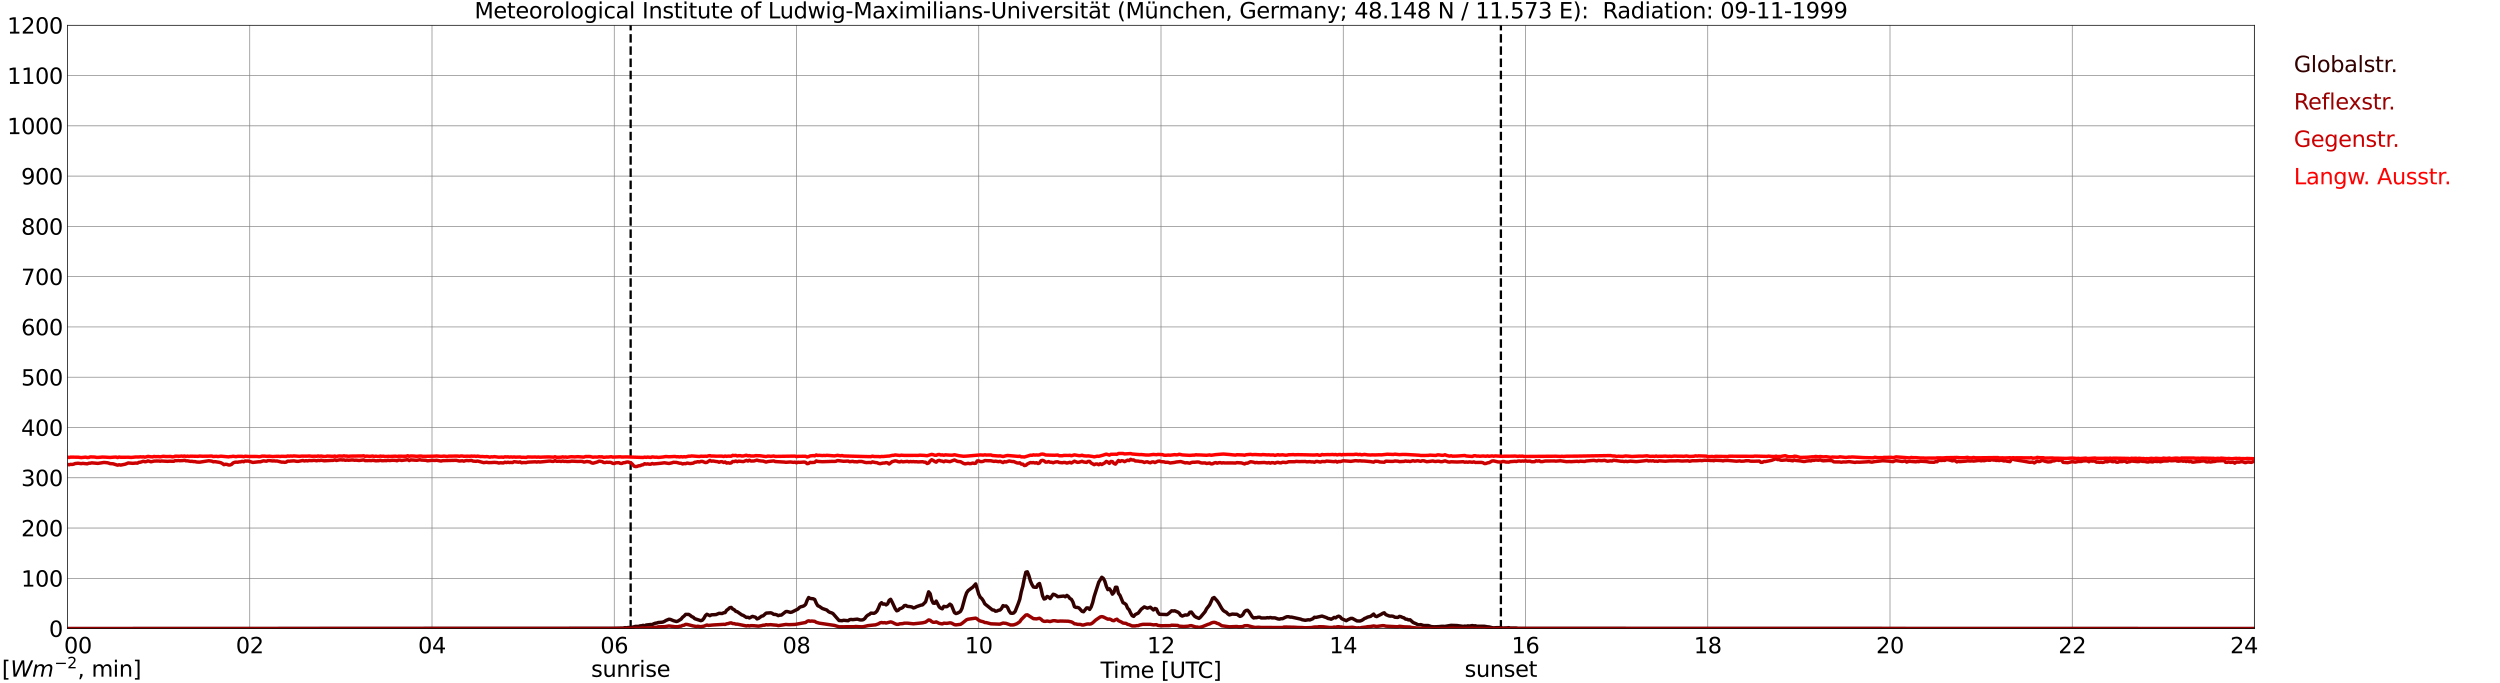 <?xml version="1.0" encoding="utf-8" standalone="no"?>
<!DOCTYPE svg PUBLIC "-//W3C//DTD SVG 1.1//EN"
  "http://www.w3.org/Graphics/SVG/1.1/DTD/svg11.dtd">
<svg xmlns:xlink="http://www.w3.org/1999/xlink" width="1085.4pt" height="296.64pt" viewBox="0 0 1085.4 296.64" xmlns="http://www.w3.org/2000/svg" version="1.1">
 <defs>
  <style type="text/css">*{stroke-linejoin: round; stroke-linecap: butt}</style>
 </defs>
 <g id="figure_1">
  <g id="patch_1">
   <path d="M 0 296.64 
L 1085.4 296.64 
L 1085.4 0 
L 0 0 
z
" style="fill: #ffffff"/>
  </g>
  <g id="axes_1">
   <g id="patch_2">
    <path d="M 29.306 272.909 
L 978.814 272.909 
L 978.814 10.976 
L 29.306 10.976 
z
" style="fill: #ffffff"/>
   </g>
   <g id="patch_3">
    <path d="M 978.814 272.909 
L 978.814 272.909 
L 978.814 10.976 
L 978.814 10.976 
z
" clip-path="url(#pc2a061391e)" style="fill: #d3d3d3; opacity: 0.25; stroke: #d3d3d3; stroke-linejoin: miter"/>
   </g>
   <g id="matplotlib.axis_1">
    <g id="xtick_1">
     <g id="line2d_1">
      <path d="M 29.306 272.909 
L 29.306 10.976 
" clip-path="url(#pc2a061391e)" style="fill: none; stroke: #808080; stroke-width: 0.3; stroke-linecap: square"/>
     </g>
     <g id="line2d_2"/>
     <g id="text_1">
      <!--    00 -->
      <g transform="translate(18.733 283.627) scale(0.095 -0.095)">
       <defs>
        <path id="DejaVuSans-20" transform="scale(0.016)"/>
        <path id="DejaVuSans-30" d="M 2034 4250 
Q 1547 4250 1301 3770 
Q 1056 3291 1056 2328 
Q 1056 1369 1301 889 
Q 1547 409 2034 409 
Q 2525 409 2770 889 
Q 3016 1369 3016 2328 
Q 3016 3291 2770 3770 
Q 2525 4250 2034 4250 
z
M 2034 4750 
Q 2819 4750 3233 4129 
Q 3647 3509 3647 2328 
Q 3647 1150 3233 529 
Q 2819 -91 2034 -91 
Q 1250 -91 836 529 
Q 422 1150 422 2328 
Q 422 3509 836 4129 
Q 1250 4750 2034 4750 
z
" transform="scale(0.016)"/>
       </defs>
       <use xlink:href="#DejaVuSans-20"/>
       <use xlink:href="#DejaVuSans-20" transform="translate(31.787 0)"/>
       <use xlink:href="#DejaVuSans-20" transform="translate(63.574 0)"/>
       <use xlink:href="#DejaVuSans-30" transform="translate(95.361 0)"/>
       <use xlink:href="#DejaVuSans-30" transform="translate(158.984 0)"/>
      </g>
     </g>
    </g>
    <g id="xtick_2">
     <g id="line2d_3">
      <path d="M 108.431 272.909 
L 108.431 10.976 
" clip-path="url(#pc2a061391e)" style="fill: none; stroke: #808080; stroke-width: 0.3; stroke-linecap: square"/>
     </g>
     <g id="line2d_4"/>
     <g id="text_2">
      <!-- 02 -->
      <g transform="translate(102.387 283.627) scale(0.095 -0.095)">
       <defs>
        <path id="DejaVuSans-32" d="M 1228 531 
L 3431 531 
L 3431 0 
L 469 0 
L 469 531 
Q 828 903 1448 1529 
Q 2069 2156 2228 2338 
Q 2531 2678 2651 2914 
Q 2772 3150 2772 3378 
Q 2772 3750 2511 3984 
Q 2250 4219 1831 4219 
Q 1534 4219 1204 4116 
Q 875 4013 500 3803 
L 500 4441 
Q 881 4594 1212 4672 
Q 1544 4750 1819 4750 
Q 2544 4750 2975 4387 
Q 3406 4025 3406 3419 
Q 3406 3131 3298 2873 
Q 3191 2616 2906 2266 
Q 2828 2175 2409 1742 
Q 1991 1309 1228 531 
z
" transform="scale(0.016)"/>
       </defs>
       <use xlink:href="#DejaVuSans-30"/>
       <use xlink:href="#DejaVuSans-32" transform="translate(63.623 0)"/>
      </g>
     </g>
    </g>
    <g id="xtick_3">
     <g id="line2d_5">
      <path d="M 187.557 272.909 
L 187.557 10.976 
" clip-path="url(#pc2a061391e)" style="fill: none; stroke: #808080; stroke-width: 0.3; stroke-linecap: square"/>
     </g>
     <g id="line2d_6"/>
     <g id="text_3">
      <!-- 04 -->
      <g transform="translate(181.513 283.627) scale(0.095 -0.095)">
       <defs>
        <path id="DejaVuSans-34" d="M 2419 4116 
L 825 1625 
L 2419 1625 
L 2419 4116 
z
M 2253 4666 
L 3047 4666 
L 3047 1625 
L 3713 1625 
L 3713 1100 
L 3047 1100 
L 3047 0 
L 2419 0 
L 2419 1100 
L 313 1100 
L 313 1709 
L 2253 4666 
z
" transform="scale(0.016)"/>
       </defs>
       <use xlink:href="#DejaVuSans-30"/>
       <use xlink:href="#DejaVuSans-34" transform="translate(63.623 0)"/>
      </g>
     </g>
    </g>
    <g id="xtick_4">
     <g id="line2d_7">
      <path d="M 266.683 272.909 
L 266.683 10.976 
" clip-path="url(#pc2a061391e)" style="fill: none; stroke: #808080; stroke-width: 0.3; stroke-linecap: square"/>
     </g>
     <g id="line2d_8"/>
     <g id="text_4">
      <!-- 06 -->
      <g transform="translate(260.638 283.627) scale(0.095 -0.095)">
       <defs>
        <path id="DejaVuSans-36" d="M 2113 2584 
Q 1688 2584 1439 2293 
Q 1191 2003 1191 1497 
Q 1191 994 1439 701 
Q 1688 409 2113 409 
Q 2538 409 2786 701 
Q 3034 994 3034 1497 
Q 3034 2003 2786 2293 
Q 2538 2584 2113 2584 
z
M 3366 4563 
L 3366 3988 
Q 3128 4100 2886 4159 
Q 2644 4219 2406 4219 
Q 1781 4219 1451 3797 
Q 1122 3375 1075 2522 
Q 1259 2794 1537 2939 
Q 1816 3084 2150 3084 
Q 2853 3084 3261 2657 
Q 3669 2231 3669 1497 
Q 3669 778 3244 343 
Q 2819 -91 2113 -91 
Q 1303 -91 875 529 
Q 447 1150 447 2328 
Q 447 3434 972 4092 
Q 1497 4750 2381 4750 
Q 2619 4750 2861 4703 
Q 3103 4656 3366 4563 
z
" transform="scale(0.016)"/>
       </defs>
       <use xlink:href="#DejaVuSans-30"/>
       <use xlink:href="#DejaVuSans-36" transform="translate(63.623 0)"/>
      </g>
     </g>
    </g>
    <g id="xtick_5">
     <g id="line2d_9">
      <path d="M 345.808 272.909 
L 345.808 10.976 
" clip-path="url(#pc2a061391e)" style="fill: none; stroke: #808080; stroke-width: 0.3; stroke-linecap: square"/>
     </g>
     <g id="line2d_10"/>
     <g id="text_5">
      <!-- 08 -->
      <g transform="translate(339.764 283.627) scale(0.095 -0.095)">
       <defs>
        <path id="DejaVuSans-38" d="M 2034 2216 
Q 1584 2216 1326 1975 
Q 1069 1734 1069 1313 
Q 1069 891 1326 650 
Q 1584 409 2034 409 
Q 2484 409 2743 651 
Q 3003 894 3003 1313 
Q 3003 1734 2745 1975 
Q 2488 2216 2034 2216 
z
M 1403 2484 
Q 997 2584 770 2862 
Q 544 3141 544 3541 
Q 544 4100 942 4425 
Q 1341 4750 2034 4750 
Q 2731 4750 3128 4425 
Q 3525 4100 3525 3541 
Q 3525 3141 3298 2862 
Q 3072 2584 2669 2484 
Q 3125 2378 3379 2068 
Q 3634 1759 3634 1313 
Q 3634 634 3220 271 
Q 2806 -91 2034 -91 
Q 1263 -91 848 271 
Q 434 634 434 1313 
Q 434 1759 690 2068 
Q 947 2378 1403 2484 
z
M 1172 3481 
Q 1172 3119 1398 2916 
Q 1625 2713 2034 2713 
Q 2441 2713 2670 2916 
Q 2900 3119 2900 3481 
Q 2900 3844 2670 4047 
Q 2441 4250 2034 4250 
Q 1625 4250 1398 4047 
Q 1172 3844 1172 3481 
z
" transform="scale(0.016)"/>
       </defs>
       <use xlink:href="#DejaVuSans-30"/>
       <use xlink:href="#DejaVuSans-38" transform="translate(63.623 0)"/>
      </g>
     </g>
    </g>
    <g id="xtick_6">
     <g id="line2d_11">
      <path d="M 424.934 272.909 
L 424.934 10.976 
" clip-path="url(#pc2a061391e)" style="fill: none; stroke: #808080; stroke-width: 0.3; stroke-linecap: square"/>
     </g>
     <g id="line2d_12"/>
     <g id="text_6">
      <!-- 10 -->
      <g transform="translate(418.89 283.627) scale(0.095 -0.095)">
       <defs>
        <path id="DejaVuSans-31" d="M 794 531 
L 1825 531 
L 1825 4091 
L 703 3866 
L 703 4441 
L 1819 4666 
L 2450 4666 
L 2450 531 
L 3481 531 
L 3481 0 
L 794 0 
L 794 531 
z
" transform="scale(0.016)"/>
       </defs>
       <use xlink:href="#DejaVuSans-31"/>
       <use xlink:href="#DejaVuSans-30" transform="translate(63.623 0)"/>
      </g>
     </g>
    </g>
    <g id="xtick_7">
     <g id="line2d_13">
      <path d="M 504.06 272.909 
L 504.06 10.976 
" clip-path="url(#pc2a061391e)" style="fill: none; stroke: #808080; stroke-width: 0.3; stroke-linecap: square"/>
     </g>
     <g id="line2d_14"/>
     <g id="text_7">
      <!-- 12 -->
      <g transform="translate(498.015 283.627) scale(0.095 -0.095)">
       <use xlink:href="#DejaVuSans-31"/>
       <use xlink:href="#DejaVuSans-32" transform="translate(63.623 0)"/>
      </g>
     </g>
    </g>
    <g id="xtick_8">
     <g id="line2d_15">
      <path d="M 583.185 272.909 
L 583.185 10.976 
" clip-path="url(#pc2a061391e)" style="fill: none; stroke: #808080; stroke-width: 0.3; stroke-linecap: square"/>
     </g>
     <g id="line2d_16"/>
     <g id="text_8">
      <!-- 14 -->
      <g transform="translate(577.141 283.627) scale(0.095 -0.095)">
       <use xlink:href="#DejaVuSans-31"/>
       <use xlink:href="#DejaVuSans-34" transform="translate(63.623 0)"/>
      </g>
     </g>
    </g>
    <g id="xtick_9">
     <g id="line2d_17">
      <path d="M 662.311 272.909 
L 662.311 10.976 
" clip-path="url(#pc2a061391e)" style="fill: none; stroke: #808080; stroke-width: 0.3; stroke-linecap: square"/>
     </g>
     <g id="line2d_18"/>
     <g id="text_9">
      <!-- 16 -->
      <g transform="translate(656.267 283.627) scale(0.095 -0.095)">
       <use xlink:href="#DejaVuSans-31"/>
       <use xlink:href="#DejaVuSans-36" transform="translate(63.623 0)"/>
      </g>
     </g>
    </g>
    <g id="xtick_10">
     <g id="line2d_19">
      <path d="M 741.437 272.909 
L 741.437 10.976 
" clip-path="url(#pc2a061391e)" style="fill: none; stroke: #808080; stroke-width: 0.3; stroke-linecap: square"/>
     </g>
     <g id="line2d_20"/>
     <g id="text_10">
      <!-- 18 -->
      <g transform="translate(735.392 283.627) scale(0.095 -0.095)">
       <use xlink:href="#DejaVuSans-31"/>
       <use xlink:href="#DejaVuSans-38" transform="translate(63.623 0)"/>
      </g>
     </g>
    </g>
    <g id="xtick_11">
     <g id="line2d_21">
      <path d="M 820.562 272.909 
L 820.562 10.976 
" clip-path="url(#pc2a061391e)" style="fill: none; stroke: #808080; stroke-width: 0.3; stroke-linecap: square"/>
     </g>
     <g id="line2d_22"/>
     <g id="text_11">
      <!-- 20 -->
      <g transform="translate(814.518 283.627) scale(0.095 -0.095)">
       <use xlink:href="#DejaVuSans-32"/>
       <use xlink:href="#DejaVuSans-30" transform="translate(63.623 0)"/>
      </g>
     </g>
    </g>
    <g id="xtick_12">
     <g id="line2d_23">
      <path d="M 899.688 272.909 
L 899.688 10.976 
" clip-path="url(#pc2a061391e)" style="fill: none; stroke: #808080; stroke-width: 0.3; stroke-linecap: square"/>
     </g>
     <g id="line2d_24"/>
     <g id="text_12">
      <!-- 22 -->
      <g transform="translate(893.644 283.627) scale(0.095 -0.095)">
       <use xlink:href="#DejaVuSans-32"/>
       <use xlink:href="#DejaVuSans-32" transform="translate(63.623 0)"/>
      </g>
     </g>
    </g>
    <g id="xtick_13">
     <g id="line2d_25">
      <path d="M 978.814 272.909 
L 978.814 10.976 
" clip-path="url(#pc2a061391e)" style="fill: none; stroke: #808080; stroke-width: 0.3; stroke-linecap: square"/>
     </g>
     <g id="line2d_26"/>
     <g id="text_13">
      <!-- 24    -->
      <g transform="translate(968.241 283.627) scale(0.095 -0.095)">
       <use xlink:href="#DejaVuSans-32"/>
       <use xlink:href="#DejaVuSans-34" transform="translate(63.623 0)"/>
       <use xlink:href="#DejaVuSans-20" transform="translate(127.246 0)"/>
       <use xlink:href="#DejaVuSans-20" transform="translate(159.033 0)"/>
       <use xlink:href="#DejaVuSans-20" transform="translate(190.82 0)"/>
      </g>
     </g>
    </g>
    <g id="text_14">
     <!-- Time [UTC] -->
     <g transform="translate(477.806 294.322) scale(0.095 -0.095)">
      <defs>
       <path id="DejaVuSans-54" d="M -19 4666 
L 3928 4666 
L 3928 4134 
L 2272 4134 
L 2272 0 
L 1638 0 
L 1638 4134 
L -19 4134 
L -19 4666 
z
" transform="scale(0.016)"/>
       <path id="DejaVuSans-69" d="M 603 3500 
L 1178 3500 
L 1178 0 
L 603 0 
L 603 3500 
z
M 603 4863 
L 1178 4863 
L 1178 4134 
L 603 4134 
L 603 4863 
z
" transform="scale(0.016)"/>
       <path id="DejaVuSans-6d" d="M 3328 2828 
Q 3544 3216 3844 3400 
Q 4144 3584 4550 3584 
Q 5097 3584 5394 3201 
Q 5691 2819 5691 2113 
L 5691 0 
L 5113 0 
L 5113 2094 
Q 5113 2597 4934 2840 
Q 4756 3084 4391 3084 
Q 3944 3084 3684 2787 
Q 3425 2491 3425 1978 
L 3425 0 
L 2847 0 
L 2847 2094 
Q 2847 2600 2669 2842 
Q 2491 3084 2119 3084 
Q 1678 3084 1418 2786 
Q 1159 2488 1159 1978 
L 1159 0 
L 581 0 
L 581 3500 
L 1159 3500 
L 1159 2956 
Q 1356 3278 1631 3431 
Q 1906 3584 2284 3584 
Q 2666 3584 2933 3390 
Q 3200 3197 3328 2828 
z
" transform="scale(0.016)"/>
       <path id="DejaVuSans-65" d="M 3597 1894 
L 3597 1613 
L 953 1613 
Q 991 1019 1311 708 
Q 1631 397 2203 397 
Q 2534 397 2845 478 
Q 3156 559 3463 722 
L 3463 178 
Q 3153 47 2828 -22 
Q 2503 -91 2169 -91 
Q 1331 -91 842 396 
Q 353 884 353 1716 
Q 353 2575 817 3079 
Q 1281 3584 2069 3584 
Q 2775 3584 3186 3129 
Q 3597 2675 3597 1894 
z
M 3022 2063 
Q 3016 2534 2758 2815 
Q 2500 3097 2075 3097 
Q 1594 3097 1305 2825 
Q 1016 2553 972 2059 
L 3022 2063 
z
" transform="scale(0.016)"/>
       <path id="DejaVuSans-5b" d="M 550 4863 
L 1875 4863 
L 1875 4416 
L 1125 4416 
L 1125 -397 
L 1875 -397 
L 1875 -844 
L 550 -844 
L 550 4863 
z
" transform="scale(0.016)"/>
       <path id="DejaVuSans-55" d="M 556 4666 
L 1191 4666 
L 1191 1831 
Q 1191 1081 1462 751 
Q 1734 422 2344 422 
Q 2950 422 3222 751 
Q 3494 1081 3494 1831 
L 3494 4666 
L 4128 4666 
L 4128 1753 
Q 4128 841 3676 375 
Q 3225 -91 2344 -91 
Q 1459 -91 1007 375 
Q 556 841 556 1753 
L 556 4666 
z
" transform="scale(0.016)"/>
       <path id="DejaVuSans-43" d="M 4122 4306 
L 4122 3641 
Q 3803 3938 3442 4084 
Q 3081 4231 2675 4231 
Q 1875 4231 1450 3742 
Q 1025 3253 1025 2328 
Q 1025 1406 1450 917 
Q 1875 428 2675 428 
Q 3081 428 3442 575 
Q 3803 722 4122 1019 
L 4122 359 
Q 3791 134 3420 21 
Q 3050 -91 2638 -91 
Q 1578 -91 968 557 
Q 359 1206 359 2328 
Q 359 3453 968 4101 
Q 1578 4750 2638 4750 
Q 3056 4750 3426 4639 
Q 3797 4528 4122 4306 
z
" transform="scale(0.016)"/>
       <path id="DejaVuSans-5d" d="M 1947 4863 
L 1947 -844 
L 622 -844 
L 622 -397 
L 1369 -397 
L 1369 4416 
L 622 4416 
L 622 4863 
L 1947 4863 
z
" transform="scale(0.016)"/>
      </defs>
      <use xlink:href="#DejaVuSans-54"/>
      <use xlink:href="#DejaVuSans-69" transform="translate(57.959 0)"/>
      <use xlink:href="#DejaVuSans-6d" transform="translate(85.742 0)"/>
      <use xlink:href="#DejaVuSans-65" transform="translate(183.154 0)"/>
      <use xlink:href="#DejaVuSans-20" transform="translate(244.678 0)"/>
      <use xlink:href="#DejaVuSans-5b" transform="translate(276.465 0)"/>
      <use xlink:href="#DejaVuSans-55" transform="translate(315.479 0)"/>
      <use xlink:href="#DejaVuSans-54" transform="translate(388.672 0)"/>
      <use xlink:href="#DejaVuSans-43" transform="translate(443.881 0)"/>
      <use xlink:href="#DejaVuSans-5d" transform="translate(513.705 0)"/>
     </g>
    </g>
   </g>
   <g id="matplotlib.axis_2">
    <g id="ytick_1">
     <g id="line2d_27">
      <path d="M 29.306 272.909 
L 978.814 272.909 
" clip-path="url(#pc2a061391e)" style="fill: none; stroke: #808080; stroke-width: 0.3; stroke-linecap: square"/>
     </g>
     <g id="line2d_28"/>
     <g id="text_15">
      <!-- 0 -->
      <g transform="translate(21.261 276.518) scale(0.095 -0.095)">
       <use xlink:href="#DejaVuSans-30"/>
      </g>
     </g>
    </g>
    <g id="ytick_2">
     <g id="line2d_29">
      <path d="M 29.306 251.081 
L 978.814 251.081 
" clip-path="url(#pc2a061391e)" style="fill: none; stroke: #808080; stroke-width: 0.3; stroke-linecap: square"/>
     </g>
     <g id="line2d_30"/>
     <g id="text_16">
      <!-- 100 -->
      <g transform="translate(9.173 254.69) scale(0.095 -0.095)">
       <use xlink:href="#DejaVuSans-31"/>
       <use xlink:href="#DejaVuSans-30" transform="translate(63.623 0)"/>
       <use xlink:href="#DejaVuSans-30" transform="translate(127.246 0)"/>
      </g>
     </g>
    </g>
    <g id="ytick_3">
     <g id="line2d_31">
      <path d="M 29.306 229.253 
L 978.814 229.253 
" clip-path="url(#pc2a061391e)" style="fill: none; stroke: #808080; stroke-width: 0.3; stroke-linecap: square"/>
     </g>
     <g id="line2d_32"/>
     <g id="text_17">
      <!-- 200 -->
      <g transform="translate(9.173 232.863) scale(0.095 -0.095)">
       <use xlink:href="#DejaVuSans-32"/>
       <use xlink:href="#DejaVuSans-30" transform="translate(63.623 0)"/>
       <use xlink:href="#DejaVuSans-30" transform="translate(127.246 0)"/>
      </g>
     </g>
    </g>
    <g id="ytick_4">
     <g id="line2d_33">
      <path d="M 29.306 207.426 
L 978.814 207.426 
" clip-path="url(#pc2a061391e)" style="fill: none; stroke: #808080; stroke-width: 0.3; stroke-linecap: square"/>
     </g>
     <g id="line2d_34"/>
     <g id="text_18">
      <!-- 300 -->
      <g transform="translate(9.173 211.035) scale(0.095 -0.095)">
       <defs>
        <path id="DejaVuSans-33" d="M 2597 2516 
Q 3050 2419 3304 2112 
Q 3559 1806 3559 1356 
Q 3559 666 3084 287 
Q 2609 -91 1734 -91 
Q 1441 -91 1130 -33 
Q 819 25 488 141 
L 488 750 
Q 750 597 1062 519 
Q 1375 441 1716 441 
Q 2309 441 2620 675 
Q 2931 909 2931 1356 
Q 2931 1769 2642 2001 
Q 2353 2234 1838 2234 
L 1294 2234 
L 1294 2753 
L 1863 2753 
Q 2328 2753 2575 2939 
Q 2822 3125 2822 3475 
Q 2822 3834 2567 4026 
Q 2313 4219 1838 4219 
Q 1578 4219 1281 4162 
Q 984 4106 628 3988 
L 628 4550 
Q 988 4650 1302 4700 
Q 1616 4750 1894 4750 
Q 2613 4750 3031 4423 
Q 3450 4097 3450 3541 
Q 3450 3153 3228 2886 
Q 3006 2619 2597 2516 
z
" transform="scale(0.016)"/>
       </defs>
       <use xlink:href="#DejaVuSans-33"/>
       <use xlink:href="#DejaVuSans-30" transform="translate(63.623 0)"/>
       <use xlink:href="#DejaVuSans-30" transform="translate(127.246 0)"/>
      </g>
     </g>
    </g>
    <g id="ytick_5">
     <g id="line2d_35">
      <path d="M 29.306 185.598 
L 978.814 185.598 
" clip-path="url(#pc2a061391e)" style="fill: none; stroke: #808080; stroke-width: 0.3; stroke-linecap: square"/>
     </g>
     <g id="line2d_36"/>
     <g id="text_19">
      <!-- 400 -->
      <g transform="translate(9.173 189.207) scale(0.095 -0.095)">
       <use xlink:href="#DejaVuSans-34"/>
       <use xlink:href="#DejaVuSans-30" transform="translate(63.623 0)"/>
       <use xlink:href="#DejaVuSans-30" transform="translate(127.246 0)"/>
      </g>
     </g>
    </g>
    <g id="ytick_6">
     <g id="line2d_37">
      <path d="M 29.306 163.77 
L 978.814 163.77 
" clip-path="url(#pc2a061391e)" style="fill: none; stroke: #808080; stroke-width: 0.3; stroke-linecap: square"/>
     </g>
     <g id="line2d_38"/>
     <g id="text_20">
      <!-- 500 -->
      <g transform="translate(9.173 167.379) scale(0.095 -0.095)">
       <defs>
        <path id="DejaVuSans-35" d="M 691 4666 
L 3169 4666 
L 3169 4134 
L 1269 4134 
L 1269 2991 
Q 1406 3038 1543 3061 
Q 1681 3084 1819 3084 
Q 2600 3084 3056 2656 
Q 3513 2228 3513 1497 
Q 3513 744 3044 326 
Q 2575 -91 1722 -91 
Q 1428 -91 1123 -41 
Q 819 9 494 109 
L 494 744 
Q 775 591 1075 516 
Q 1375 441 1709 441 
Q 2250 441 2565 725 
Q 2881 1009 2881 1497 
Q 2881 1984 2565 2268 
Q 2250 2553 1709 2553 
Q 1456 2553 1204 2497 
Q 953 2441 691 2322 
L 691 4666 
z
" transform="scale(0.016)"/>
       </defs>
       <use xlink:href="#DejaVuSans-35"/>
       <use xlink:href="#DejaVuSans-30" transform="translate(63.623 0)"/>
       <use xlink:href="#DejaVuSans-30" transform="translate(127.246 0)"/>
      </g>
     </g>
    </g>
    <g id="ytick_7">
     <g id="line2d_39">
      <path d="M 29.306 141.942 
L 978.814 141.942 
" clip-path="url(#pc2a061391e)" style="fill: none; stroke: #808080; stroke-width: 0.3; stroke-linecap: square"/>
     </g>
     <g id="line2d_40"/>
     <g id="text_21">
      <!-- 600 -->
      <g transform="translate(9.173 145.551) scale(0.095 -0.095)">
       <use xlink:href="#DejaVuSans-36"/>
       <use xlink:href="#DejaVuSans-30" transform="translate(63.623 0)"/>
       <use xlink:href="#DejaVuSans-30" transform="translate(127.246 0)"/>
      </g>
     </g>
    </g>
    <g id="ytick_8">
     <g id="line2d_41">
      <path d="M 29.306 120.114 
L 978.814 120.114 
" clip-path="url(#pc2a061391e)" style="fill: none; stroke: #808080; stroke-width: 0.3; stroke-linecap: square"/>
     </g>
     <g id="line2d_42"/>
     <g id="text_22">
      <!-- 700 -->
      <g transform="translate(9.173 123.724) scale(0.095 -0.095)">
       <defs>
        <path id="DejaVuSans-37" d="M 525 4666 
L 3525 4666 
L 3525 4397 
L 1831 0 
L 1172 0 
L 2766 4134 
L 525 4134 
L 525 4666 
z
" transform="scale(0.016)"/>
       </defs>
       <use xlink:href="#DejaVuSans-37"/>
       <use xlink:href="#DejaVuSans-30" transform="translate(63.623 0)"/>
       <use xlink:href="#DejaVuSans-30" transform="translate(127.246 0)"/>
      </g>
     </g>
    </g>
    <g id="ytick_9">
     <g id="line2d_43">
      <path d="M 29.306 98.287 
L 978.814 98.287 
" clip-path="url(#pc2a061391e)" style="fill: none; stroke: #808080; stroke-width: 0.3; stroke-linecap: square"/>
     </g>
     <g id="line2d_44"/>
     <g id="text_23">
      <!-- 800 -->
      <g transform="translate(9.173 101.896) scale(0.095 -0.095)">
       <use xlink:href="#DejaVuSans-38"/>
       <use xlink:href="#DejaVuSans-30" transform="translate(63.623 0)"/>
       <use xlink:href="#DejaVuSans-30" transform="translate(127.246 0)"/>
      </g>
     </g>
    </g>
    <g id="ytick_10">
     <g id="line2d_45">
      <path d="M 29.306 76.459 
L 978.814 76.459 
" clip-path="url(#pc2a061391e)" style="fill: none; stroke: #808080; stroke-width: 0.3; stroke-linecap: square"/>
     </g>
     <g id="line2d_46"/>
     <g id="text_24">
      <!-- 900 -->
      <g transform="translate(9.173 80.068) scale(0.095 -0.095)">
       <defs>
        <path id="DejaVuSans-39" d="M 703 97 
L 703 672 
Q 941 559 1184 500 
Q 1428 441 1663 441 
Q 2288 441 2617 861 
Q 2947 1281 2994 2138 
Q 2813 1869 2534 1725 
Q 2256 1581 1919 1581 
Q 1219 1581 811 2004 
Q 403 2428 403 3163 
Q 403 3881 828 4315 
Q 1253 4750 1959 4750 
Q 2769 4750 3195 4129 
Q 3622 3509 3622 2328 
Q 3622 1225 3098 567 
Q 2575 -91 1691 -91 
Q 1453 -91 1209 -44 
Q 966 3 703 97 
z
M 1959 2075 
Q 2384 2075 2632 2365 
Q 2881 2656 2881 3163 
Q 2881 3666 2632 3958 
Q 2384 4250 1959 4250 
Q 1534 4250 1286 3958 
Q 1038 3666 1038 3163 
Q 1038 2656 1286 2365 
Q 1534 2075 1959 2075 
z
" transform="scale(0.016)"/>
       </defs>
       <use xlink:href="#DejaVuSans-39"/>
       <use xlink:href="#DejaVuSans-30" transform="translate(63.623 0)"/>
       <use xlink:href="#DejaVuSans-30" transform="translate(127.246 0)"/>
      </g>
     </g>
    </g>
    <g id="ytick_11">
     <g id="line2d_47">
      <path d="M 29.306 54.631 
L 978.814 54.631 
" clip-path="url(#pc2a061391e)" style="fill: none; stroke: #808080; stroke-width: 0.3; stroke-linecap: square"/>
     </g>
     <g id="line2d_48"/>
     <g id="text_25">
      <!-- 1000 -->
      <g transform="translate(3.128 58.24) scale(0.095 -0.095)">
       <use xlink:href="#DejaVuSans-31"/>
       <use xlink:href="#DejaVuSans-30" transform="translate(63.623 0)"/>
       <use xlink:href="#DejaVuSans-30" transform="translate(127.246 0)"/>
       <use xlink:href="#DejaVuSans-30" transform="translate(190.869 0)"/>
      </g>
     </g>
    </g>
    <g id="ytick_12">
     <g id="line2d_49">
      <path d="M 29.306 32.803 
L 978.814 32.803 
" clip-path="url(#pc2a061391e)" style="fill: none; stroke: #808080; stroke-width: 0.3; stroke-linecap: square"/>
     </g>
     <g id="line2d_50"/>
     <g id="text_26">
      <!-- 1100 -->
      <g transform="translate(3.128 36.413) scale(0.095 -0.095)">
       <use xlink:href="#DejaVuSans-31"/>
       <use xlink:href="#DejaVuSans-31" transform="translate(63.623 0)"/>
       <use xlink:href="#DejaVuSans-30" transform="translate(127.246 0)"/>
       <use xlink:href="#DejaVuSans-30" transform="translate(190.869 0)"/>
      </g>
     </g>
    </g>
    <g id="ytick_13">
     <g id="line2d_51">
      <path d="M 29.306 10.976 
L 978.814 10.976 
" clip-path="url(#pc2a061391e)" style="fill: none; stroke: #808080; stroke-width: 0.3; stroke-linecap: square"/>
     </g>
     <g id="line2d_52"/>
     <g id="text_27">
      <!-- 1200 -->
      <g transform="translate(3.128 14.585) scale(0.095 -0.095)">
       <use xlink:href="#DejaVuSans-31"/>
       <use xlink:href="#DejaVuSans-32" transform="translate(63.623 0)"/>
       <use xlink:href="#DejaVuSans-30" transform="translate(127.246 0)"/>
       <use xlink:href="#DejaVuSans-30" transform="translate(190.869 0)"/>
      </g>
     </g>
    </g>
   </g>
   <g id="line2d_53">
    <path d="M 273.804 272.909 
L 273.804 10.976 
" clip-path="url(#pc2a061391e)" style="fill: none; stroke-dasharray: 3.7,1.6; stroke-dashoffset: 0; stroke: #000000"/>
   </g>
   <g id="line2d_54">
    <path d="M 651.629 272.909 
L 651.629 10.976 
" clip-path="url(#pc2a061391e)" style="fill: none; stroke-dasharray: 3.7,1.6; stroke-dashoffset: 0; stroke: #000000"/>
   </g>
   <g id="line2d_55">
    <path d="M 29.306 272.909 
L 266.023 272.8 
L 270.639 272.688 
L 271.298 272.505 
L 271.958 272.597 
L 272.617 272.459 
L 273.936 272.459 
L 275.914 271.957 
L 277.233 271.957 
L 277.892 271.728 
L 278.552 271.682 
L 279.211 271.499 
L 279.87 271.682 
L 280.53 271.361 
L 282.508 271.132 
L 283.167 271.178 
L 283.827 270.813 
L 284.486 270.584 
L 285.145 270.492 
L 285.805 270.263 
L 287.124 270.172 
L 287.783 270.08 
L 288.442 269.805 
L 289.102 269.395 
L 290.42 268.844 
L 291.08 268.936 
L 292.399 269.486 
L 293.717 269.851 
L 294.377 269.622 
L 295.696 268.799 
L 296.355 267.976 
L 297.014 267.472 
L 297.674 266.74 
L 298.992 266.74 
L 299.652 267.151 
L 300.311 267.701 
L 300.971 267.976 
L 301.63 268.615 
L 303.608 269.257 
L 304.267 269.486 
L 304.927 269.257 
L 305.586 268.478 
L 306.246 267.288 
L 306.905 266.694 
L 308.224 267.288 
L 308.883 266.924 
L 310.861 266.832 
L 312.18 266.282 
L 313.499 266.374 
L 314.158 266.053 
L 314.818 265.961 
L 315.477 264.955 
L 316.136 264.496 
L 316.796 263.857 
L 317.455 263.719 
L 318.114 264.407 
L 318.774 264.726 
L 319.433 265.413 
L 320.093 265.596 
L 322.071 266.969 
L 322.73 267.196 
L 324.049 268.067 
L 324.708 267.976 
L 325.368 268.294 
L 326.686 267.609 
L 328.005 267.976 
L 328.665 268.707 
L 329.324 268.478 
L 330.643 267.517 
L 331.302 267.38 
L 332.621 266.19 
L 334.599 266.053 
L 335.258 266.282 
L 335.918 266.74 
L 336.577 266.74 
L 337.236 266.924 
L 337.896 267.288 
L 338.555 267.059 
L 339.215 267.059 
L 341.193 265.505 
L 341.852 265.505 
L 343.171 265.869 
L 343.83 265.732 
L 346.468 264.407 
L 347.127 263.719 
L 347.787 263.398 
L 348.446 263.261 
L 349.105 262.988 
L 349.765 262.392 
L 350.424 260.653 
L 351.083 259.417 
L 351.743 259.83 
L 353.062 259.967 
L 353.721 260.288 
L 354.38 261.844 
L 355.04 262.988 
L 355.699 263.261 
L 357.018 264.178 
L 358.996 264.863 
L 359.655 265.505 
L 360.315 265.869 
L 360.974 266.053 
L 361.634 266.374 
L 364.271 269.395 
L 365.59 269.486 
L 366.249 269.303 
L 368.227 269.486 
L 368.887 269.028 
L 369.546 268.936 
L 370.206 269.028 
L 372.184 268.799 
L 373.502 269.165 
L 374.162 269.165 
L 374.821 269.028 
L 375.481 268.524 
L 376.14 267.609 
L 376.799 267.059 
L 377.459 266.74 
L 378.118 266.19 
L 379.437 266.282 
L 380.096 265.961 
L 380.756 265.276 
L 381.415 263.949 
L 382.074 262.301 
L 382.734 261.661 
L 383.393 262.301 
L 384.053 262.209 
L 384.712 262.621 
L 385.371 262.163 
L 386.031 260.653 
L 386.69 260.196 
L 387.349 261.432 
L 388.668 264.269 
L 389.328 265.184 
L 389.987 264.955 
L 390.646 264.269 
L 391.306 264.086 
L 391.965 263.719 
L 392.624 262.942 
L 393.284 262.851 
L 393.943 263.261 
L 395.262 263.398 
L 395.921 263.536 
L 396.581 263.949 
L 397.24 263.765 
L 397.899 263.398 
L 399.878 262.713 
L 400.537 262.621 
L 401.856 261.294 
L 403.175 256.946 
L 403.834 257.771 
L 404.493 260.517 
L 405.153 261.844 
L 405.812 261.934 
L 406.471 260.973 
L 407.79 263.536 
L 408.45 264.04 
L 409.109 264.315 
L 409.768 263.261 
L 410.428 263.398 
L 411.087 263.398 
L 411.746 262.942 
L 412.406 262.301 
L 413.065 262.759 
L 414.384 265.961 
L 415.043 266.374 
L 415.703 266.19 
L 416.362 265.869 
L 417.022 265.413 
L 417.681 264.086 
L 419 259.282 
L 419.659 257.405 
L 420.318 256.444 
L 421.637 255.438 
L 422.297 254.979 
L 423.615 253.515 
L 424.934 258 
L 425.593 259.282 
L 426.253 259.875 
L 426.912 260.836 
L 427.572 262.163 
L 430.869 264.817 
L 431.528 264.863 
L 432.187 265.367 
L 432.847 265.276 
L 433.506 264.955 
L 434.165 264.863 
L 434.825 264.178 
L 435.484 262.942 
L 436.144 263.169 
L 436.803 263.08 
L 437.462 263.765 
L 438.122 265.276 
L 438.781 266.19 
L 439.44 266.282 
L 440.1 266.144 
L 440.759 265.413 
L 442.078 262.071 
L 442.737 260.196 
L 443.397 256.946 
L 444.056 254.521 
L 444.716 251.136 
L 445.375 248.436 
L 446.034 248.252 
L 446.694 249.9 
L 447.353 252.188 
L 448.012 253.744 
L 448.672 254.842 
L 449.331 254.979 
L 449.991 254.979 
L 450.65 253.744 
L 451.309 253.331 
L 451.969 255.619 
L 452.628 258.64 
L 453.287 260.059 
L 453.947 259.875 
L 454.606 258.961 
L 455.266 259.19 
L 455.925 259.875 
L 457.244 258 
L 457.903 258.182 
L 458.563 258.548 
L 459.222 259.053 
L 461.859 258.778 
L 462.519 259.098 
L 463.178 258.502 
L 463.838 258.961 
L 464.497 259.83 
L 465.156 260.196 
L 465.816 261.386 
L 466.475 263.398 
L 467.134 263.719 
L 467.794 263.719 
L 468.453 263.949 
L 469.772 265.413 
L 470.431 265.596 
L 471.75 263.949 
L 472.409 263.949 
L 473.069 264.588 
L 473.728 263.536 
L 474.388 261.661 
L 475.047 258.961 
L 477.025 252.784 
L 478.344 250.631 
L 479.003 251.09 
L 479.663 252.325 
L 480.322 254.521 
L 480.981 255.986 
L 481.641 255.619 
L 482.3 256.536 
L 482.96 257.955 
L 483.619 257.221 
L 484.278 254.979 
L 484.938 254.979 
L 485.597 257.634 
L 486.256 258.502 
L 487.575 261.661 
L 488.235 261.98 
L 488.894 262.484 
L 489.553 264.04 
L 490.213 264.726 
L 490.872 266.144 
L 491.532 267.288 
L 492.191 267.609 
L 492.85 266.832 
L 494.169 266.19 
L 495.488 264.496 
L 496.807 263.49 
L 498.125 264.04 
L 499.444 263.628 
L 500.763 264.817 
L 501.422 264.178 
L 502.082 264.407 
L 502.741 265.869 
L 503.4 266.694 
L 506.697 266.832 
L 507.357 266.374 
L 508.675 265.184 
L 509.335 265.276 
L 509.994 265.184 
L 511.313 265.732 
L 511.972 266.19 
L 512.632 267.151 
L 513.291 267.472 
L 514.61 266.969 
L 515.269 267.059 
L 515.929 266.832 
L 516.588 265.824 
L 517.247 265.732 
L 518.566 267.472 
L 519.226 267.93 
L 520.544 268.478 
L 521.204 267.93 
L 523.182 265.596 
L 523.841 264.315 
L 525.16 262.621 
L 526.479 259.738 
L 527.138 259.417 
L 528.457 260.882 
L 529.116 261.844 
L 530.435 264.178 
L 531.094 265.046 
L 531.754 265.505 
L 532.413 265.824 
L 533.073 266.511 
L 533.732 266.969 
L 535.051 266.603 
L 536.369 266.694 
L 537.029 266.694 
L 538.348 267.609 
L 539.007 267.38 
L 539.666 266.74 
L 540.326 265.505 
L 540.985 265.046 
L 541.644 264.955 
L 542.304 265.596 
L 543.623 267.747 
L 544.282 268.294 
L 544.941 268.159 
L 545.601 268.159 
L 546.26 267.976 
L 546.919 267.976 
L 547.579 268.294 
L 549.557 268.294 
L 550.216 268.159 
L 550.876 268.251 
L 551.535 268.067 
L 552.195 268.251 
L 553.513 268.251 
L 554.832 268.707 
L 555.491 268.799 
L 556.151 268.615 
L 556.81 268.615 
L 558.129 267.976 
L 558.788 267.747 
L 559.448 267.747 
L 560.107 267.93 
L 560.766 267.93 
L 564.723 268.799 
L 565.382 269.074 
L 566.701 269.303 
L 568.02 269.074 
L 568.679 269.165 
L 569.998 268.615 
L 570.657 267.976 
L 571.317 268.067 
L 573.954 267.472 
L 575.932 268.159 
L 576.592 268.524 
L 577.251 268.615 
L 577.91 268.844 
L 578.57 268.524 
L 579.229 268.067 
L 579.889 268.251 
L 580.548 267.747 
L 581.207 267.517 
L 581.867 267.838 
L 582.526 268.615 
L 584.504 269.486 
L 585.164 269.074 
L 586.482 268.478 
L 587.142 268.478 
L 589.12 269.576 
L 590.439 269.622 
L 591.098 269.395 
L 591.757 269.028 
L 592.417 268.524 
L 593.076 268.294 
L 593.736 267.93 
L 595.054 267.609 
L 596.373 266.603 
L 597.032 267.472 
L 597.692 267.701 
L 599.67 266.694 
L 600.329 266.282 
L 600.989 266.053 
L 601.648 266.832 
L 602.967 267.38 
L 603.626 267.517 
L 604.286 267.472 
L 604.945 267.609 
L 605.604 267.976 
L 606.923 268.067 
L 607.582 267.609 
L 608.242 267.747 
L 608.901 268.067 
L 609.561 268.251 
L 610.22 268.799 
L 610.879 268.844 
L 611.539 269.165 
L 612.198 269.074 
L 613.517 270.263 
L 614.836 270.813 
L 615.495 271.178 
L 616.154 271.27 
L 616.814 271.178 
L 618.133 271.59 
L 620.111 271.59 
L 621.429 272.049 
L 622.748 272.14 
L 624.726 272.049 
L 626.045 271.911 
L 627.364 271.957 
L 630.001 271.499 
L 632.639 271.59 
L 635.276 271.957 
L 635.936 271.82 
L 636.595 271.911 
L 637.255 271.728 
L 637.914 271.82 
L 639.233 271.59 
L 639.892 271.728 
L 640.552 271.682 
L 641.211 271.911 
L 644.508 271.911 
L 645.827 272.14 
L 646.486 272.184 
L 647.805 272.505 
L 648.464 272.597 
L 649.783 272.505 
L 651.761 272.505 
L 652.42 272.688 
L 654.399 272.597 
L 655.058 272.505 
L 655.717 272.688 
L 658.355 272.688 
L 659.014 272.826 
L 978.154 272.909 
L 978.154 272.909 
" clip-path="url(#pc2a061391e)" style="fill: none; stroke: #330000; stroke-width: 1.5; stroke-linecap: square"/>
   </g>
   <g id="line2d_56">
    <path d="M 29.306 272.909 
L 271.958 272.88 
L 273.277 272.787 
L 273.936 272.88 
L 275.914 272.693 
L 277.233 272.787 
L 279.211 272.553 
L 279.87 272.693 
L 280.53 272.553 
L 283.167 272.553 
L 284.486 272.322 
L 285.145 272.322 
L 285.805 272.134 
L 288.442 272.088 
L 290.42 271.763 
L 293.058 272.088 
L 294.377 272.088 
L 295.036 271.903 
L 295.696 271.855 
L 296.355 271.529 
L 297.014 271.438 
L 297.674 271.064 
L 298.333 271.11 
L 300.971 271.763 
L 302.289 271.994 
L 302.949 271.903 
L 304.267 272.088 
L 305.586 271.855 
L 306.905 271.344 
L 307.564 271.529 
L 309.543 271.344 
L 314.158 271.064 
L 314.818 271.11 
L 315.477 270.831 
L 316.136 270.739 
L 316.796 270.506 
L 317.455 270.412 
L 318.114 270.739 
L 318.774 270.739 
L 319.433 270.97 
L 320.093 270.97 
L 324.049 271.763 
L 324.708 271.623 
L 325.368 271.763 
L 326.027 271.623 
L 327.346 271.669 
L 329.324 271.855 
L 330.643 271.623 
L 331.302 271.438 
L 331.961 271.438 
L 332.621 271.204 
L 333.28 271.298 
L 334.599 271.204 
L 335.918 271.344 
L 337.236 271.438 
L 337.896 271.623 
L 341.193 271.11 
L 342.512 271.204 
L 345.149 271.11 
L 348.446 270.506 
L 349.765 270.272 
L 350.424 269.761 
L 351.083 269.528 
L 351.743 269.715 
L 352.402 269.622 
L 353.721 269.761 
L 354.38 270.18 
L 355.699 270.551 
L 362.293 271.529 
L 364.271 272.134 
L 370.865 272.088 
L 371.524 271.994 
L 372.843 272.088 
L 374.162 272.134 
L 374.821 272.088 
L 376.799 271.623 
L 379.437 271.344 
L 380.096 271.298 
L 381.415 270.831 
L 382.074 270.412 
L 382.734 270.272 
L 383.393 270.412 
L 384.053 270.32 
L 384.712 270.506 
L 386.69 269.995 
L 387.349 270.18 
L 388.668 270.831 
L 389.328 271.064 
L 389.987 271.064 
L 390.646 270.831 
L 391.965 270.739 
L 392.624 270.551 
L 393.943 270.551 
L 396.581 270.831 
L 399.218 270.551 
L 400.537 270.412 
L 401.856 270.086 
L 403.175 269.157 
L 403.834 269.296 
L 404.493 269.855 
L 405.153 270.18 
L 405.812 270.18 
L 406.471 269.995 
L 407.79 270.645 
L 409.109 270.879 
L 409.768 270.551 
L 411.087 270.645 
L 412.406 270.412 
L 413.065 270.506 
L 414.384 271.204 
L 415.043 271.298 
L 417.022 271.064 
L 417.681 270.645 
L 419.659 269.063 
L 420.318 268.831 
L 423.615 268.364 
L 424.275 268.738 
L 424.934 269.296 
L 425.593 269.622 
L 426.912 269.947 
L 427.572 270.272 
L 428.231 270.32 
L 430.209 270.831 
L 433.506 270.97 
L 434.165 270.97 
L 435.484 270.506 
L 436.803 270.645 
L 438.122 271.11 
L 438.781 271.344 
L 440.1 271.298 
L 441.419 270.831 
L 442.737 269.947 
L 443.397 268.969 
L 445.375 267.015 
L 446.034 266.921 
L 448.672 268.598 
L 449.991 268.692 
L 451.309 268.412 
L 451.969 268.831 
L 452.628 269.482 
L 453.287 269.761 
L 453.947 269.761 
L 454.606 269.622 
L 455.925 269.855 
L 457.244 269.482 
L 457.903 269.482 
L 459.222 269.715 
L 460.541 269.622 
L 463.838 269.715 
L 465.156 269.995 
L 465.816 270.32 
L 466.475 270.831 
L 467.134 270.879 
L 467.794 271.064 
L 469.113 271.11 
L 469.772 271.344 
L 470.431 271.344 
L 471.75 270.97 
L 472.409 270.879 
L 473.069 270.97 
L 473.728 270.831 
L 474.388 270.412 
L 475.706 269.202 
L 477.685 267.853 
L 478.344 267.714 
L 479.003 267.853 
L 480.981 268.831 
L 481.641 268.738 
L 482.3 268.969 
L 482.96 269.388 
L 483.619 269.482 
L 484.278 269.063 
L 484.938 268.831 
L 485.597 269.482 
L 486.916 270.086 
L 487.575 270.506 
L 488.894 270.645 
L 489.553 271.064 
L 490.213 271.204 
L 491.532 271.763 
L 492.85 271.763 
L 493.51 271.623 
L 494.169 271.623 
L 494.828 271.344 
L 496.147 271.064 
L 499.444 271.064 
L 500.763 271.298 
L 502.082 271.204 
L 502.741 271.529 
L 504.06 271.669 
L 508.016 271.623 
L 508.675 271.438 
L 511.313 271.529 
L 511.972 271.855 
L 513.95 271.994 
L 515.269 271.903 
L 515.929 271.855 
L 516.588 271.669 
L 517.247 271.623 
L 519.226 272.228 
L 519.885 272.228 
L 520.544 272.413 
L 521.863 272.134 
L 524.501 271.064 
L 525.16 270.879 
L 525.819 270.506 
L 526.479 270.272 
L 527.138 270.18 
L 527.797 270.32 
L 528.457 270.645 
L 529.116 270.831 
L 530.435 271.669 
L 533.732 272.134 
L 537.029 271.994 
L 537.688 272.134 
L 539.007 272.088 
L 539.666 271.994 
L 540.326 271.669 
L 541.644 271.623 
L 543.623 272.134 
L 544.941 272.413 
L 546.26 272.322 
L 547.579 272.413 
L 548.898 272.413 
L 556.81 272.461 
L 557.47 272.228 
L 562.085 272.322 
L 563.404 272.413 
L 565.382 272.461 
L 566.701 272.553 
L 569.338 272.461 
L 570.657 272.228 
L 571.976 272.228 
L 572.635 272.088 
L 574.613 272.134 
L 577.251 272.413 
L 578.57 272.413 
L 579.229 272.228 
L 579.889 272.322 
L 580.548 272.134 
L 581.207 272.088 
L 581.867 272.228 
L 582.526 272.228 
L 583.185 272.413 
L 585.164 272.461 
L 587.142 272.322 
L 589.12 272.647 
L 589.779 272.553 
L 590.439 272.647 
L 591.098 272.461 
L 593.076 272.228 
L 593.736 272.088 
L 595.054 271.994 
L 596.373 271.763 
L 597.692 271.994 
L 600.329 271.623 
L 600.989 271.669 
L 601.648 271.855 
L 606.264 272.088 
L 606.923 272.088 
L 607.582 271.903 
L 609.561 272.134 
L 612.198 272.228 
L 612.858 272.413 
L 615.495 272.693 
L 616.154 272.787 
L 617.473 272.693 
L 619.451 272.88 
L 620.111 272.787 
L 620.77 272.88 
L 622.089 272.832 
L 628.683 272.88 
L 629.342 272.693 
L 630.001 272.787 
L 630.661 272.693 
L 631.98 272.791 
L 638.573 272.787 
L 639.233 272.693 
L 639.892 272.88 
L 640.552 272.787 
L 641.87 272.88 
L 642.53 272.787 
L 643.848 272.88 
L 978.154 272.909 
L 978.154 272.909 
" clip-path="url(#pc2a061391e)" style="fill: none; stroke: #990000; stroke-width: 1.5; stroke-linecap: square"/>
   </g>
   <g id="line2d_57">
    <path d="M 29.306 201.613 
L 29.965 201.787 
L 30.625 201.602 
L 31.284 201.643 
L 31.943 201.534 
L 32.603 201.255 
L 33.921 201.119 
L 35.24 201.298 
L 35.9 201.178 
L 37.878 201.379 
L 38.537 201.119 
L 39.197 201.098 
L 39.856 200.951 
L 42.493 201.185 
L 45.131 200.775 
L 46.45 200.89 
L 47.109 201.023 
L 47.768 201.279 
L 49.087 201.36 
L 51.065 201.971 
L 51.725 201.763 
L 52.384 201.923 
L 54.362 201.536 
L 55.681 201.006 
L 57.659 201.161 
L 58.978 201.037 
L 59.637 201.111 
L 60.297 200.735 
L 60.956 200.674 
L 62.275 200.24 
L 62.934 200.486 
L 63.594 200.377 
L 64.253 200.078 
L 65.572 200.493 
L 66.89 200.179 
L 68.869 200.133 
L 69.528 200.238 
L 70.187 200.148 
L 72.825 200.303 
L 73.484 200.225 
L 75.462 200.277 
L 76.122 199.947 
L 76.781 200.019 
L 77.441 199.923 
L 78.1 200.028 
L 79.419 199.96 
L 80.078 199.832 
L 80.737 200.074 
L 81.397 200.072 
L 82.716 200.312 
L 83.375 200.288 
L 84.034 200.414 
L 84.694 200.406 
L 85.353 200.589 
L 86.672 200.659 
L 90.628 200.03 
L 91.947 200.209 
L 92.606 200.51 
L 93.266 200.421 
L 95.244 200.729 
L 95.903 200.912 
L 96.563 201.25 
L 97.222 201.742 
L 97.881 201.543 
L 98.541 201.615 
L 99.2 201.875 
L 99.86 201.879 
L 100.519 201.632 
L 101.178 200.997 
L 101.838 200.724 
L 102.497 200.626 
L 103.156 200.689 
L 103.816 200.545 
L 104.475 200.521 
L 105.135 200.294 
L 105.794 200.482 
L 106.453 200.122 
L 107.113 200.198 
L 107.772 200.144 
L 109.75 200.766 
L 112.388 200.484 
L 113.047 200.502 
L 114.366 200.07 
L 115.685 200.249 
L 116.344 199.96 
L 117.003 199.958 
L 118.322 200.131 
L 118.982 200.083 
L 119.641 200.168 
L 120.3 200.131 
L 122.278 200.65 
L 122.938 200.626 
L 123.597 200.727 
L 124.257 200.637 
L 124.916 200.185 
L 125.575 200.225 
L 127.553 200.074 
L 128.872 200.297 
L 129.532 200.288 
L 131.51 199.917 
L 132.169 200.153 
L 132.829 199.978 
L 133.488 200.104 
L 134.147 199.945 
L 135.466 199.987 
L 136.125 199.869 
L 136.785 199.908 
L 137.444 200.072 
L 138.104 199.877 
L 138.763 199.956 
L 139.422 199.812 
L 140.741 200.061 
L 144.038 199.882 
L 144.697 199.875 
L 145.357 199.64 
L 146.016 199.936 
L 147.335 199.666 
L 147.994 199.633 
L 148.654 199.714 
L 149.313 199.661 
L 149.972 199.867 
L 150.632 199.714 
L 151.291 199.832 
L 152.61 199.714 
L 153.269 199.714 
L 153.929 199.827 
L 154.588 199.777 
L 155.907 199.936 
L 157.885 199.672 
L 158.544 199.993 
L 160.523 199.943 
L 161.182 199.984 
L 161.841 199.849 
L 163.16 200.067 
L 164.479 200.015 
L 165.138 199.827 
L 165.798 200.026 
L 167.116 199.976 
L 167.776 199.998 
L 168.435 199.825 
L 169.094 199.963 
L 170.413 199.832 
L 171.732 199.893 
L 172.391 200.054 
L 173.051 199.74 
L 173.71 199.762 
L 174.37 199.917 
L 177.007 199.568 
L 177.666 199.967 
L 178.326 199.659 
L 180.963 199.845 
L 182.282 199.594 
L 182.941 199.753 
L 184.92 199.853 
L 185.579 200.067 
L 187.557 199.849 
L 188.876 199.915 
L 189.535 199.805 
L 190.854 200.074 
L 191.513 200.172 
L 192.173 199.989 
L 198.107 199.853 
L 199.426 200.163 
L 200.745 200.037 
L 201.404 200.229 
L 202.063 199.995 
L 202.723 199.921 
L 203.382 200.006 
L 204.701 199.899 
L 205.36 200.187 
L 206.679 200.294 
L 207.339 200.155 
L 209.976 200.862 
L 211.295 200.687 
L 211.954 200.836 
L 213.273 200.827 
L 214.592 200.733 
L 215.91 200.84 
L 216.57 201.039 
L 217.229 200.908 
L 218.548 200.989 
L 219.207 200.665 
L 219.867 200.831 
L 220.526 200.665 
L 221.186 200.814 
L 221.845 200.744 
L 222.504 200.836 
L 223.164 200.445 
L 225.142 200.683 
L 225.801 200.534 
L 226.461 200.936 
L 227.12 200.803 
L 228.439 200.847 
L 229.098 200.652 
L 232.395 200.493 
L 233.054 200.615 
L 233.714 200.469 
L 234.373 200.591 
L 235.692 200.465 
L 238.329 200.183 
L 238.989 200.168 
L 239.648 200.312 
L 240.308 200.338 
L 240.967 199.956 
L 241.626 200.288 
L 242.945 200.216 
L 243.604 200.362 
L 244.264 200.159 
L 244.923 200.327 
L 245.583 200.288 
L 246.242 200.395 
L 247.561 200.336 
L 248.22 200.205 
L 250.858 200.342 
L 252.176 200.297 
L 252.836 200.329 
L 253.495 200.628 
L 254.814 200.369 
L 256.133 200.528 
L 256.792 200.936 
L 257.451 201.109 
L 259.43 200.55 
L 260.089 200.185 
L 261.408 200.393 
L 262.067 200.786 
L 262.726 200.836 
L 263.386 200.655 
L 264.045 200.742 
L 264.705 200.694 
L 265.364 200.814 
L 266.023 201.183 
L 266.683 201.235 
L 267.342 200.934 
L 268.661 200.873 
L 269.32 201.178 
L 269.98 201.218 
L 270.639 200.899 
L 271.298 200.866 
L 271.958 200.633 
L 272.617 200.559 
L 273.936 200.943 
L 274.595 201.573 
L 275.255 202.381 
L 275.914 202.575 
L 276.573 202.512 
L 277.233 202.231 
L 277.892 202.196 
L 278.552 201.886 
L 279.211 201.774 
L 279.87 201.316 
L 280.53 201.506 
L 281.189 201.39 
L 281.849 201.528 
L 282.508 201.536 
L 283.167 201.235 
L 283.827 201.423 
L 287.124 201.106 
L 288.442 200.919 
L 290.42 201.224 
L 291.739 200.934 
L 292.399 200.703 
L 293.717 200.764 
L 295.036 201.106 
L 295.696 201.126 
L 296.355 201.432 
L 297.014 201.257 
L 297.674 201.312 
L 298.333 201.041 
L 299.652 201.268 
L 300.971 201.076 
L 301.63 200.694 
L 302.289 200.633 
L 302.949 200.434 
L 303.608 200.593 
L 304.267 200.338 
L 304.927 200.318 
L 306.246 200.834 
L 306.905 200.748 
L 308.224 199.893 
L 308.883 200.251 
L 309.543 200.137 
L 310.861 200.371 
L 311.521 200.419 
L 312.18 200.692 
L 312.839 200.458 
L 313.499 200.447 
L 314.158 200.788 
L 314.818 200.567 
L 315.477 201.058 
L 316.136 200.901 
L 316.796 201.098 
L 317.455 200.975 
L 318.114 200.347 
L 318.774 200.406 
L 319.433 200.161 
L 320.093 200.449 
L 320.752 200.203 
L 322.73 200.425 
L 324.049 199.882 
L 324.708 200.177 
L 325.368 199.81 
L 326.027 200.174 
L 327.346 200.131 
L 328.665 199.74 
L 329.324 200 
L 330.643 200.163 
L 331.302 200.17 
L 332.621 200.628 
L 333.28 200.401 
L 335.918 200.104 
L 336.577 200.39 
L 340.533 200.613 
L 341.193 200.716 
L 343.171 200.569 
L 344.49 200.742 
L 345.149 200.626 
L 345.808 200.93 
L 346.468 200.65 
L 347.127 200.737 
L 349.105 200.604 
L 349.765 200.735 
L 350.424 201.303 
L 351.083 201.189 
L 351.743 200.731 
L 352.402 200.816 
L 353.721 200.727 
L 354.38 200.118 
L 355.04 200.327 
L 357.018 200.456 
L 360.974 200.325 
L 362.293 200.338 
L 362.952 200.262 
L 363.612 199.95 
L 366.249 200.279 
L 368.227 200.17 
L 368.887 200.465 
L 370.206 200.283 
L 370.865 200.486 
L 371.524 200.449 
L 372.184 200.554 
L 372.843 200.34 
L 374.162 200.356 
L 375.481 200.731 
L 376.14 200.842 
L 377.459 200.779 
L 378.118 200.888 
L 378.777 200.53 
L 380.096 200.814 
L 380.756 200.877 
L 381.415 201.174 
L 382.074 201.316 
L 383.393 201.037 
L 384.053 201.026 
L 384.712 200.853 
L 385.371 200.965 
L 386.031 201.438 
L 387.349 200.419 
L 388.668 200.083 
L 389.328 200.19 
L 389.987 200.454 
L 390.646 200.554 
L 391.306 200.279 
L 391.965 200.524 
L 393.943 200.305 
L 394.603 200.53 
L 395.262 200.375 
L 395.921 200.462 
L 396.581 200.395 
L 397.24 200.491 
L 397.899 200.445 
L 398.559 200.552 
L 400.537 200.456 
L 401.196 200.635 
L 401.856 200.683 
L 402.515 201.24 
L 403.175 201.026 
L 403.834 200.172 
L 404.493 199.589 
L 405.153 199.906 
L 405.812 200.366 
L 406.471 200.657 
L 407.131 200.008 
L 407.79 199.875 
L 408.45 200.129 
L 409.109 200.218 
L 409.768 200.484 
L 410.428 200.113 
L 412.406 200.447 
L 414.384 199.698 
L 415.703 200.323 
L 417.022 200.449 
L 418.34 201.192 
L 419 201.397 
L 420.318 201.139 
L 420.978 201.296 
L 421.637 201.264 
L 422.297 201.023 
L 422.956 201.192 
L 423.615 201.117 
L 424.275 200.115 
L 424.934 200.078 
L 425.593 200.393 
L 426.253 200.428 
L 426.912 200.277 
L 427.572 199.967 
L 428.89 200.028 
L 430.209 200.046 
L 431.528 200.331 
L 432.187 200.214 
L 433.506 200.441 
L 434.165 200.283 
L 435.484 200.829 
L 436.144 200.41 
L 436.803 200.576 
L 438.122 200.129 
L 439.44 200.38 
L 440.1 200.373 
L 441.419 200.934 
L 442.078 201.05 
L 442.737 200.932 
L 443.397 201.499 
L 444.056 201.493 
L 444.716 202.113 
L 445.375 202.017 
L 446.034 201.451 
L 447.353 200.81 
L 448.012 200.912 
L 448.672 200.827 
L 449.331 201.032 
L 449.991 200.886 
L 450.65 201.235 
L 451.309 201.026 
L 451.969 200.039 
L 452.628 199.847 
L 453.287 200.111 
L 453.947 200.635 
L 454.606 200.622 
L 455.266 200.388 
L 455.925 200.687 
L 456.584 200.683 
L 457.244 200.921 
L 457.903 200.657 
L 458.563 200.519 
L 459.222 200.5 
L 459.881 200.775 
L 461.2 200.912 
L 461.859 200.757 
L 462.519 200.807 
L 463.178 201.061 
L 464.497 200.7 
L 465.156 201.01 
L 466.475 200.218 
L 467.794 200.755 
L 468.453 200.683 
L 469.772 200.277 
L 470.431 200.565 
L 471.75 200.759 
L 472.409 200.307 
L 473.069 200.325 
L 473.728 201.023 
L 475.047 201.746 
L 475.706 201.445 
L 476.366 201.432 
L 477.025 201.772 
L 477.685 201.34 
L 478.344 201.674 
L 479.663 200.947 
L 480.322 200.318 
L 480.981 200.622 
L 481.641 201.187 
L 482.3 200.345 
L 482.96 200.414 
L 483.619 201.213 
L 484.278 201.506 
L 485.597 199.919 
L 486.256 200.362 
L 486.916 199.998 
L 487.575 200.091 
L 488.235 200.428 
L 489.553 199.779 
L 490.213 199.974 
L 490.872 199.426 
L 491.532 199.727 
L 492.191 199.679 
L 492.85 200.131 
L 494.169 200.185 
L 494.828 200.345 
L 495.488 200.353 
L 496.147 200.484 
L 496.807 200.794 
L 497.466 200.574 
L 498.125 200.482 
L 498.785 200.768 
L 499.444 200.921 
L 500.103 200.574 
L 500.763 200.526 
L 501.422 200.831 
L 502.741 200.238 
L 503.4 200.161 
L 504.06 200.432 
L 505.379 200.51 
L 506.038 200.737 
L 506.697 200.679 
L 507.357 200.77 
L 508.016 201.013 
L 509.994 200.755 
L 510.654 200.591 
L 512.632 200.382 
L 514.61 200.978 
L 515.269 200.873 
L 516.588 201.119 
L 517.247 200.796 
L 517.907 200.674 
L 518.566 200.703 
L 519.885 200.569 
L 520.544 200.617 
L 521.204 200.899 
L 521.863 201.021 
L 523.182 200.969 
L 523.841 201.222 
L 525.16 201.015 
L 525.819 201.414 
L 526.479 201.349 
L 527.138 201.004 
L 527.797 200.827 
L 528.457 201.102 
L 529.116 200.892 
L 529.776 200.838 
L 530.435 201.034 
L 531.094 200.906 
L 531.754 201.002 
L 535.051 200.986 
L 536.369 201.039 
L 537.029 200.844 
L 539.007 200.984 
L 540.326 201.425 
L 540.985 201.098 
L 541.644 201.102 
L 542.963 200.454 
L 544.282 200.668 
L 544.941 200.912 
L 545.601 200.766 
L 546.26 200.919 
L 548.898 200.781 
L 550.216 200.989 
L 550.876 200.823 
L 551.535 201.078 
L 552.195 200.851 
L 552.854 200.89 
L 553.513 201.106 
L 554.173 200.818 
L 554.832 200.711 
L 555.491 200.908 
L 556.151 200.965 
L 556.81 200.7 
L 557.47 200.713 
L 558.129 200.838 
L 558.788 200.716 
L 559.448 200.462 
L 562.085 200.48 
L 562.745 200.316 
L 564.063 200.406 
L 566.701 200.356 
L 567.36 200.515 
L 568.679 200.408 
L 569.338 200.539 
L 569.998 200.508 
L 570.657 200.692 
L 571.317 200.36 
L 571.976 200.353 
L 573.295 200.617 
L 573.954 200.353 
L 575.273 200.421 
L 575.932 200.166 
L 579.229 200.447 
L 579.889 200.246 
L 580.548 200.635 
L 581.207 200.347 
L 581.867 200.414 
L 583.185 200.056 
L 585.164 200.196 
L 586.482 200.312 
L 588.46 200 
L 589.779 200.124 
L 590.439 200.037 
L 591.098 200.144 
L 592.417 200.168 
L 595.054 200.408 
L 596.373 200.648 
L 597.032 200.253 
L 598.351 200.318 
L 599.011 200.559 
L 600.989 200.689 
L 601.648 200.211 
L 602.967 200.281 
L 604.286 200.334 
L 604.945 200.303 
L 605.604 200.146 
L 606.923 200.222 
L 607.582 200.428 
L 609.561 200.323 
L 610.22 200.122 
L 610.879 200.268 
L 611.539 200.233 
L 612.198 200.39 
L 613.517 200.008 
L 614.176 200.235 
L 615.495 200.024 
L 616.814 200.297 
L 617.473 200.041 
L 618.133 200.052 
L 619.451 200.467 
L 622.089 200.133 
L 622.748 200.314 
L 623.408 200.358 
L 624.067 200.222 
L 624.726 200.235 
L 625.386 200.434 
L 626.045 200.46 
L 627.364 200.085 
L 628.683 200.545 
L 629.342 200.631 
L 630.001 200.48 
L 632.639 200.593 
L 635.276 200.456 
L 635.936 200.685 
L 636.595 200.578 
L 637.255 200.694 
L 637.914 200.537 
L 639.233 200.698 
L 639.892 200.517 
L 640.552 200.775 
L 643.189 200.751 
L 643.848 200.892 
L 644.508 201.274 
L 645.167 201.224 
L 645.827 200.954 
L 646.486 200.871 
L 647.805 200.15 
L 648.464 200.1 
L 650.442 200.561 
L 651.761 200.578 
L 652.42 200.371 
L 653.08 200.397 
L 653.739 200.591 
L 655.058 200.644 
L 655.717 200.436 
L 657.036 200.336 
L 657.695 200.275 
L 658.355 200.377 
L 659.014 200.166 
L 659.674 200.131 
L 660.333 200.249 
L 660.992 200.124 
L 661.652 200.22 
L 662.311 200.03 
L 662.97 200.238 
L 664.289 200.192 
L 664.949 200.462 
L 666.267 200.449 
L 666.927 200.039 
L 667.586 200.214 
L 668.246 200.041 
L 668.905 200.421 
L 669.564 200.425 
L 670.883 200.146 
L 674.839 200.129 
L 675.499 200.205 
L 677.477 200.039 
L 680.114 200.432 
L 681.433 200.377 
L 682.092 200.438 
L 684.73 200.268 
L 685.389 200.395 
L 686.049 200.227 
L 688.027 200.347 
L 688.686 200.144 
L 690.664 199.987 
L 691.983 199.882 
L 693.302 200.122 
L 693.961 199.888 
L 695.28 200.024 
L 696.599 199.871 
L 697.918 200.242 
L 699.236 200.063 
L 699.896 200.133 
L 700.555 199.816 
L 703.852 200.277 
L 704.511 200.266 
L 705.171 200.395 
L 705.83 200.253 
L 706.49 200.408 
L 707.808 200.203 
L 710.446 200.425 
L 713.743 200.085 
L 715.062 199.888 
L 715.721 200.159 
L 716.38 200.063 
L 717.04 200.124 
L 717.699 200.008 
L 718.358 200.266 
L 719.018 200.166 
L 719.677 200.312 
L 720.337 200.067 
L 722.974 200.257 
L 724.952 200.085 
L 727.59 200.091 
L 728.249 200.015 
L 730.227 200.17 
L 732.865 200.054 
L 733.524 200.262 
L 734.843 200.013 
L 736.162 200.046 
L 737.48 199.974 
L 738.14 199.897 
L 738.799 200.002 
L 740.118 199.812 
L 740.777 199.877 
L 741.437 199.829 
L 742.756 199.945 
L 743.415 199.926 
L 744.074 200.043 
L 744.734 199.823 
L 747.371 199.963 
L 748.031 200.107 
L 748.69 199.943 
L 750.009 199.899 
L 751.987 200.059 
L 753.965 200.242 
L 755.284 200.089 
L 755.943 200.253 
L 757.262 200.187 
L 757.921 200.032 
L 759.24 200.013 
L 759.899 200.216 
L 761.218 200.249 
L 763.856 200.172 
L 764.515 200.729 
L 765.174 200.718 
L 765.834 200.36 
L 766.493 200.393 
L 769.131 199.875 
L 770.449 199.393 
L 771.109 199.192 
L 771.768 199.548 
L 772.428 199.506 
L 773.087 199.805 
L 773.746 199.84 
L 775.725 199.648 
L 776.384 199.853 
L 777.043 199.845 
L 778.362 200.078 
L 779.021 199.688 
L 779.681 199.917 
L 781.659 200.109 
L 782.978 200.362 
L 783.637 200.338 
L 784.296 200.166 
L 785.615 200.035 
L 786.275 200.12 
L 786.934 199.799 
L 787.593 199.899 
L 788.253 199.701 
L 789.572 199.827 
L 790.231 199.635 
L 790.89 199.926 
L 791.55 200.07 
L 794.187 199.904 
L 795.506 200.061 
L 796.165 200.539 
L 798.143 200.548 
L 798.803 200.567 
L 799.462 200.698 
L 800.122 200.554 
L 801.44 200.574 
L 802.759 200.399 
L 805.397 200.766 
L 806.056 200.62 
L 807.375 200.672 
L 810.672 200.495 
L 811.331 200.41 
L 812.65 200.655 
L 813.969 200.395 
L 816.606 200.129 
L 817.265 200.013 
L 819.903 200.187 
L 821.881 200.443 
L 822.541 200.153 
L 823.2 199.984 
L 825.837 200.36 
L 827.156 200.157 
L 827.816 200.626 
L 828.475 200.369 
L 829.134 200.281 
L 831.772 200.508 
L 832.431 200.373 
L 833.091 200.447 
L 833.75 200.233 
L 836.388 200.406 
L 837.706 200.646 
L 839.025 200.685 
L 839.684 200.716 
L 840.344 200.425 
L 841.003 200.467 
L 841.663 199.847 
L 842.981 199.936 
L 843.641 199.834 
L 844.3 199.917 
L 844.959 199.565 
L 845.619 199.559 
L 846.938 199.873 
L 847.597 200.111 
L 848.256 199.945 
L 848.916 200.043 
L 849.575 200.552 
L 850.235 200.286 
L 850.894 200.41 
L 853.531 200.205 
L 854.191 200.074 
L 855.51 200.168 
L 856.169 200.08 
L 856.828 200.201 
L 858.806 199.941 
L 859.466 199.901 
L 860.125 200.096 
L 860.785 199.945 
L 861.444 200.03 
L 862.763 199.712 
L 863.422 199.834 
L 864.082 199.834 
L 864.741 199.498 
L 865.4 199.751 
L 866.06 199.757 
L 866.719 199.915 
L 867.378 199.853 
L 868.038 199.982 
L 868.697 199.736 
L 870.016 200.129 
L 870.675 200.046 
L 871.335 200.227 
L 872.653 200.419 
L 873.313 199.423 
L 873.972 199.354 
L 874.632 199.6 
L 878.588 200.24 
L 881.225 200.713 
L 882.544 200.615 
L 883.204 200.98 
L 884.522 200.135 
L 885.182 200.425 
L 885.841 200.281 
L 886.5 199.781 
L 887.819 200.266 
L 889.138 200.572 
L 890.457 200.462 
L 891.116 200.094 
L 891.775 200.115 
L 893.094 199.664 
L 893.754 199.921 
L 894.413 199.751 
L 895.072 199.832 
L 895.732 200.742 
L 897.71 200.882 
L 899.688 200.412 
L 901.007 200.639 
L 902.326 200.334 
L 903.644 200.36 
L 904.304 200.124 
L 905.622 200.063 
L 906.282 200.104 
L 906.941 200.469 
L 907.601 200.004 
L 908.26 200.205 
L 908.919 200.148 
L 909.579 200.268 
L 910.238 200.676 
L 910.898 200.637 
L 911.557 200.74 
L 912.216 200.646 
L 912.876 200.786 
L 913.535 200.631 
L 914.194 200.347 
L 914.854 200.515 
L 916.173 200.041 
L 916.832 200.377 
L 917.491 200.473 
L 918.151 200.209 
L 918.81 200.655 
L 919.469 200.7 
L 920.129 200.397 
L 921.448 200.404 
L 922.107 200.207 
L 922.766 200.316 
L 923.426 200.72 
L 924.085 200.495 
L 924.745 200.425 
L 925.404 200.146 
L 928.041 200.438 
L 928.701 200.408 
L 929.36 200.067 
L 930.02 200.307 
L 931.338 200.364 
L 931.998 200.554 
L 932.657 200.598 
L 933.316 200.377 
L 934.635 200.55 
L 935.295 200.262 
L 936.613 200.384 
L 937.273 200.251 
L 937.932 200.5 
L 939.251 200.166 
L 941.229 200.133 
L 941.888 199.829 
L 942.548 200.056 
L 943.867 199.989 
L 944.526 199.893 
L 945.185 200.174 
L 945.845 200.238 
L 947.163 200.041 
L 947.823 200.259 
L 948.482 200.137 
L 949.142 200.382 
L 949.801 200.133 
L 950.46 200.438 
L 951.12 200.246 
L 951.779 200.635 
L 952.438 200.635 
L 953.757 200.419 
L 955.076 200.356 
L 955.735 200.183 
L 957.054 200.107 
L 957.714 200.467 
L 958.373 200.569 
L 959.032 200.443 
L 959.692 200.585 
L 961.01 200.373 
L 961.67 200.336 
L 962.329 200.122 
L 964.967 200.022 
L 965.626 199.934 
L 966.285 200.733 
L 966.945 200.742 
L 967.604 200.563 
L 968.264 200.753 
L 969.582 200.646 
L 970.242 201.089 
L 970.901 200.609 
L 972.22 200.652 
L 972.879 200.46 
L 973.539 200.449 
L 974.857 200.901 
L 975.517 200.663 
L 976.176 200.583 
L 977.495 200.751 
L 978.154 200.452 
L 978.154 200.452 
" clip-path="url(#pc2a061391e)" style="fill: none; stroke: #cc0000; stroke-width: 1.5; stroke-linecap: square"/>
   </g>
   <g id="line2d_58">
    <path d="M 29.306 198.467 
L 29.965 198.629 
L 30.625 198.459 
L 33.262 198.498 
L 33.921 198.498 
L 35.24 198.668 
L 37.218 198.467 
L 37.878 198.651 
L 38.537 198.607 
L 39.197 198.371 
L 41.175 198.439 
L 41.834 198.579 
L 42.493 198.601 
L 44.472 198.435 
L 45.79 198.483 
L 47.768 198.609 
L 49.747 198.459 
L 50.406 198.443 
L 51.065 198.662 
L 51.725 198.408 
L 52.384 198.535 
L 55.681 198.507 
L 57 198.601 
L 58.978 198.395 
L 60.297 198.413 
L 60.956 198.323 
L 61.615 198.404 
L 62.275 198.33 
L 62.934 198.489 
L 64.253 198.149 
L 65.572 198.326 
L 66.231 198.369 
L 66.89 198.173 
L 67.55 198.271 
L 68.869 198.229 
L 69.528 198.356 
L 70.847 198.096 
L 72.166 198.223 
L 73.484 198.186 
L 74.144 198.173 
L 74.803 198.35 
L 75.462 198.282 
L 76.122 198.046 
L 78.1 198.105 
L 78.759 197.996 
L 79.419 198.105 
L 80.078 197.97 
L 80.737 198.19 
L 81.397 198.026 
L 82.056 198.164 
L 82.716 198.048 
L 86.013 198.123 
L 86.672 198.005 
L 87.991 198.083 
L 90.628 198.05 
L 91.947 197.985 
L 92.606 198.212 
L 93.925 198.101 
L 94.584 198.225 
L 95.903 198.05 
L 99.2 198.358 
L 99.86 198.232 
L 100.519 198.219 
L 101.178 198.088 
L 102.497 198.275 
L 103.156 198.129 
L 105.135 198.125 
L 105.794 198.288 
L 106.453 198.061 
L 107.772 198.179 
L 111.728 198.192 
L 112.388 198.278 
L 113.047 198.243 
L 113.707 198.031 
L 115.025 198.042 
L 115.685 198.14 
L 117.003 198.064 
L 118.322 198.219 
L 119.641 198.138 
L 120.96 198.103 
L 121.619 198.201 
L 122.278 198.096 
L 124.257 198.164 
L 124.916 197.965 
L 125.575 198.066 
L 126.235 197.976 
L 126.894 198.055 
L 127.553 197.946 
L 130.191 198.127 
L 130.85 198.018 
L 133.488 198.042 
L 134.147 197.963 
L 135.466 198.103 
L 136.785 198.057 
L 137.444 198.118 
L 138.104 197.957 
L 138.763 198.094 
L 139.422 197.987 
L 140.741 198.197 
L 141.4 198.166 
L 142.06 198.002 
L 144.697 198.123 
L 145.357 197.974 
L 146.016 198.243 
L 146.676 198.035 
L 147.335 197.965 
L 148.654 198.042 
L 149.313 197.898 
L 149.972 198.022 
L 150.632 198.005 
L 151.291 198.147 
L 151.951 198.026 
L 157.226 197.961 
L 157.885 197.874 
L 158.544 198.168 
L 159.204 198.013 
L 160.523 198.138 
L 161.841 197.985 
L 162.501 198.21 
L 163.16 198.042 
L 163.819 198.173 
L 164.479 198.162 
L 165.138 198 
L 165.798 198.112 
L 166.457 198.048 
L 167.116 198.192 
L 168.435 198.131 
L 169.754 198.136 
L 171.732 198.044 
L 172.391 198.19 
L 173.051 198.061 
L 176.348 198.092 
L 177.007 197.865 
L 177.666 198.12 
L 178.326 197.97 
L 179.645 198 
L 180.963 198.123 
L 182.282 197.998 
L 182.941 198.011 
L 183.601 198.136 
L 188.876 198.04 
L 189.535 197.97 
L 191.513 198.138 
L 192.832 198.016 
L 194.151 198.184 
L 194.81 198.04 
L 198.767 198 
L 199.426 198.125 
L 200.085 197.97 
L 200.745 197.978 
L 201.404 198.116 
L 202.723 198.055 
L 204.042 198.096 
L 204.701 197.996 
L 205.36 198.083 
L 206.02 198.011 
L 206.679 198.162 
L 207.339 198.013 
L 208.657 198.247 
L 209.317 198.195 
L 210.635 198.306 
L 211.295 198.229 
L 211.954 198.308 
L 212.614 198.505 
L 213.273 198.315 
L 213.932 198.382 
L 214.592 198.251 
L 216.57 198.505 
L 217.889 198.428 
L 218.548 198.539 
L 219.207 198.317 
L 219.867 198.4 
L 220.526 198.332 
L 221.186 198.483 
L 221.845 198.369 
L 222.504 198.474 
L 223.164 198.376 
L 223.823 198.478 
L 225.801 198.4 
L 226.461 198.577 
L 227.12 198.513 
L 228.439 198.601 
L 229.098 198.376 
L 231.076 198.448 
L 232.395 198.395 
L 233.054 198.491 
L 233.714 198.391 
L 234.373 198.498 
L 236.351 198.411 
L 238.329 198.371 
L 240.308 198.494 
L 240.967 198.284 
L 241.626 198.529 
L 243.604 198.498 
L 244.264 198.339 
L 244.923 198.476 
L 245.583 198.382 
L 246.242 198.537 
L 247.561 198.321 
L 248.22 198.295 
L 249.539 198.378 
L 250.858 198.267 
L 253.495 198.47 
L 254.155 198.219 
L 256.133 198.21 
L 257.451 198.502 
L 258.111 198.413 
L 259.43 198.439 
L 260.089 198.295 
L 260.748 198.363 
L 261.408 198.312 
L 262.067 198.572 
L 263.386 198.413 
L 264.045 198.443 
L 265.364 198.278 
L 266.023 198.463 
L 269.32 198.321 
L 269.98 198.428 
L 271.958 198.371 
L 279.211 198.614 
L 279.87 198.454 
L 280.53 198.577 
L 281.189 198.439 
L 282.508 198.609 
L 283.167 198.365 
L 284.486 198.518 
L 285.145 198.472 
L 285.805 198.594 
L 287.783 198.413 
L 289.102 198.205 
L 290.42 198.315 
L 293.058 198.181 
L 293.717 198.328 
L 294.377 198.271 
L 295.036 198.415 
L 295.696 198.249 
L 296.355 198.4 
L 297.014 198.26 
L 297.674 198.367 
L 298.992 198.05 
L 299.652 198.077 
L 300.311 197.952 
L 303.608 198.197 
L 304.267 198.061 
L 305.586 198.101 
L 306.246 198.053 
L 306.905 198.12 
L 307.564 197.906 
L 308.224 197.826 
L 308.883 198.016 
L 309.543 197.974 
L 310.861 198.053 
L 313.499 198.037 
L 314.158 198.199 
L 314.818 197.987 
L 315.477 198.131 
L 316.136 198.016 
L 317.455 198.088 
L 318.114 197.688 
L 318.774 197.797 
L 319.433 197.69 
L 320.093 197.985 
L 320.752 197.828 
L 321.411 197.819 
L 322.071 197.996 
L 322.73 197.959 
L 324.049 197.631 
L 324.708 197.93 
L 325.368 197.795 
L 326.027 197.987 
L 327.346 197.987 
L 328.005 197.823 
L 329.983 197.872 
L 332.621 198.234 
L 333.28 198.033 
L 333.94 198.031 
L 334.599 198.142 
L 335.918 197.972 
L 336.577 198.151 
L 345.149 198.016 
L 345.808 198.26 
L 346.468 198.112 
L 349.765 198.096 
L 350.424 198.411 
L 351.083 198.247 
L 351.743 197.933 
L 353.062 197.804 
L 353.721 197.926 
L 354.38 197.518 
L 355.04 197.76 
L 355.699 197.673 
L 357.018 197.799 
L 357.677 197.725 
L 358.337 197.778 
L 358.996 197.673 
L 361.634 197.88 
L 362.293 197.939 
L 363.612 197.677 
L 364.93 197.909 
L 365.59 197.775 
L 366.249 197.957 
L 378.118 198.267 
L 378.777 198.022 
L 379.437 198.201 
L 381.415 198.21 
L 382.074 198.304 
L 382.734 198.168 
L 383.393 198.21 
L 385.371 198.024 
L 386.031 198.011 
L 387.349 197.701 
L 388.009 197.673 
L 388.668 197.516 
L 390.646 197.76 
L 391.306 197.616 
L 392.624 197.725 
L 397.24 197.701 
L 398.559 197.734 
L 399.218 197.614 
L 401.196 197.712 
L 402.515 197.858 
L 404.493 197.269 
L 405.153 197.398 
L 405.812 197.647 
L 406.471 197.686 
L 407.131 197.38 
L 407.79 197.302 
L 408.45 197.564 
L 409.109 197.487 
L 409.768 197.675 
L 410.428 197.468 
L 411.746 197.575 
L 413.065 197.631 
L 413.725 197.592 
L 414.384 197.435 
L 416.362 197.854 
L 418.34 198.094 
L 419.659 198.026 
L 425.593 197.507 
L 426.912 197.594 
L 427.572 197.459 
L 428.231 197.566 
L 430.209 197.522 
L 430.869 197.767 
L 433.506 197.972 
L 434.165 197.898 
L 435.484 198.203 
L 436.803 197.858 
L 437.462 197.751 
L 441.419 198.083 
L 442.078 198.164 
L 442.737 198.035 
L 443.397 198.374 
L 444.056 198.343 
L 444.716 198.426 
L 446.694 197.834 
L 447.353 197.61 
L 448.012 197.686 
L 448.672 197.468 
L 449.331 197.592 
L 449.991 197.514 
L 450.65 197.581 
L 451.309 197.503 
L 451.969 197.199 
L 452.628 197.138 
L 453.287 197.258 
L 453.947 197.546 
L 455.925 197.601 
L 457.903 197.651 
L 459.222 197.548 
L 459.881 197.852 
L 461.2 197.865 
L 461.859 197.714 
L 463.838 197.734 
L 464.497 197.66 
L 465.156 197.876 
L 466.475 197.483 
L 468.453 197.834 
L 469.113 197.81 
L 469.772 197.631 
L 470.431 197.872 
L 471.75 197.989 
L 472.409 197.92 
L 474.388 198.184 
L 475.047 198.358 
L 476.366 198.046 
L 477.025 198.127 
L 479.003 197.581 
L 480.322 197.14 
L 481.641 197.607 
L 482.3 197.221 
L 484.278 197.206 
L 484.938 197.265 
L 485.597 196.889 
L 487.575 196.887 
L 488.235 197.086 
L 490.872 196.915 
L 491.532 197.108 
L 494.828 197.376 
L 495.488 197.337 
L 497.466 197.54 
L 498.785 197.562 
L 500.763 197.302 
L 502.082 197.426 
L 502.741 197.289 
L 504.719 197.385 
L 505.379 197.629 
L 506.038 197.666 
L 507.357 197.557 
L 508.016 197.634 
L 509.994 197.378 
L 510.654 197.49 
L 511.313 197.444 
L 511.972 197.208 
L 513.291 197.511 
L 516.588 197.703 
L 517.907 197.586 
L 518.566 197.599 
L 519.226 197.433 
L 519.885 197.516 
L 521.204 197.527 
L 523.841 197.664 
L 525.16 197.5 
L 525.819 197.66 
L 527.797 197.378 
L 531.094 197.118 
L 533.732 197.328 
L 536.369 197.59 
L 537.029 197.413 
L 539.666 197.52 
L 540.326 197.651 
L 540.985 197.428 
L 542.963 197.256 
L 543.623 197.4 
L 544.941 197.339 
L 547.579 197.481 
L 548.238 197.35 
L 550.216 197.505 
L 550.876 197.446 
L 551.535 197.546 
L 552.854 197.496 
L 553.513 197.723 
L 554.832 197.4 
L 555.491 197.572 
L 556.81 197.446 
L 558.129 197.638 
L 558.788 197.601 
L 559.448 197.433 
L 560.766 197.409 
L 561.426 197.354 
L 562.085 197.457 
L 563.404 197.398 
L 566.701 197.455 
L 568.02 197.49 
L 570.657 197.555 
L 571.976 197.42 
L 572.635 197.638 
L 573.295 197.666 
L 573.954 197.313 
L 574.613 197.437 
L 576.592 197.356 
L 577.251 197.398 
L 578.57 197.313 
L 579.229 197.417 
L 579.889 197.317 
L 580.548 197.529 
L 581.207 197.352 
L 581.867 197.335 
L 582.526 197.524 
L 583.185 197.287 
L 583.845 197.391 
L 585.164 197.324 
L 587.801 197.354 
L 588.46 197.208 
L 589.12 197.23 
L 589.779 197.409 
L 590.439 197.258 
L 591.098 197.494 
L 592.417 197.284 
L 593.736 197.485 
L 595.054 197.542 
L 595.714 197.481 
L 597.032 197.518 
L 599.011 197.439 
L 599.67 197.498 
L 602.307 197.201 
L 604.945 197.317 
L 605.604 197.184 
L 607.582 197.396 
L 608.901 197.297 
L 610.22 197.302 
L 616.154 197.634 
L 616.814 197.745 
L 618.133 197.747 
L 620.111 197.714 
L 620.77 197.594 
L 623.408 197.743 
L 624.067 197.494 
L 624.726 197.49 
L 626.045 197.697 
L 626.705 197.645 
L 627.364 197.424 
L 628.023 197.708 
L 629.342 198.044 
L 630.001 197.863 
L 630.661 198.057 
L 632.639 198 
L 635.936 197.758 
L 636.595 197.974 
L 639.233 198.177 
L 639.892 197.867 
L 640.552 197.863 
L 641.211 198.035 
L 641.87 197.992 
L 642.53 198.092 
L 643.848 197.972 
L 645.167 198.092 
L 645.827 197.933 
L 646.486 198.109 
L 647.805 197.935 
L 648.464 198.085 
L 649.123 197.944 
L 652.42 198.125 
L 653.08 198.057 
L 654.399 198.059 
L 657.036 198.04 
L 657.695 197.983 
L 659.014 198.144 
L 659.674 198.022 
L 660.333 198.085 
L 660.992 198.013 
L 661.652 198.179 
L 675.499 198.07 
L 677.477 198.173 
L 678.136 198.081 
L 678.796 198.171 
L 680.114 198.059 
L 684.071 198.042 
L 699.236 197.789 
L 699.896 197.933 
L 701.215 197.992 
L 701.874 198.192 
L 702.533 198.066 
L 704.511 198.151 
L 705.83 197.952 
L 707.808 198.107 
L 708.468 198.19 
L 711.765 198.02 
L 713.083 198.055 
L 715.062 197.893 
L 716.38 198.144 
L 717.699 198.079 
L 718.358 198.171 
L 719.018 197.983 
L 719.677 198.168 
L 720.337 198.083 
L 721.655 198.096 
L 722.974 198.024 
L 724.293 198.138 
L 724.952 198.064 
L 725.612 198.16 
L 726.93 197.998 
L 728.249 198.059 
L 730.227 198.068 
L 730.887 198.123 
L 732.205 197.976 
L 733.524 198.173 
L 734.843 198.112 
L 735.502 198.079 
L 736.162 197.896 
L 736.821 198.022 
L 737.48 197.92 
L 740.777 198.026 
L 741.437 198.262 
L 743.415 198.166 
L 744.074 198.31 
L 744.734 198.12 
L 749.349 198.186 
L 750.009 198.247 
L 750.668 198.066 
L 761.218 198.116 
L 761.878 198.013 
L 767.153 198.155 
L 767.812 198.037 
L 769.131 198.164 
L 770.449 198.208 
L 771.109 198.04 
L 771.768 198.249 
L 772.428 198.173 
L 773.087 198.223 
L 773.746 198.04 
L 775.065 197.837 
L 776.384 198.282 
L 778.362 198.297 
L 779.021 198.066 
L 779.681 198.09 
L 781.659 198.607 
L 784.956 198.491 
L 786.934 198.308 
L 787.593 198.328 
L 788.253 198.171 
L 789.572 198.336 
L 790.231 198.201 
L 791.55 198.356 
L 792.868 198.273 
L 794.847 198.559 
L 795.506 198.415 
L 797.484 198.502 
L 798.143 198.489 
L 798.803 198.321 
L 801.44 198.611 
L 802.759 198.426 
L 803.419 198.478 
L 804.078 198.384 
L 809.353 198.677 
L 813.309 198.764 
L 813.969 198.515 
L 815.287 198.71 
L 816.606 198.679 
L 817.265 198.721 
L 817.925 198.581 
L 821.222 198.555 
L 821.881 198.708 
L 823.2 198.356 
L 829.134 198.801 
L 829.794 198.59 
L 830.453 198.714 
L 831.772 198.686 
L 833.75 198.845 
L 835.069 198.828 
L 835.728 198.919 
L 837.706 198.856 
L 840.344 198.889 
L 841.003 198.784 
L 843.641 198.808 
L 844.959 198.708 
L 848.256 198.655 
L 849.575 198.618 
L 850.894 198.721 
L 852.872 198.734 
L 854.191 198.557 
L 854.85 198.747 
L 856.169 198.795 
L 856.828 198.603 
L 857.488 198.751 
L 859.466 198.756 
L 867.378 198.655 
L 868.038 198.821 
L 869.357 198.766 
L 870.016 198.819 
L 871.335 198.795 
L 872.653 198.725 
L 873.313 198.836 
L 873.972 198.701 
L 874.632 198.788 
L 875.95 198.747 
L 881.225 198.801 
L 881.885 198.684 
L 882.544 198.941 
L 883.863 198.821 
L 884.522 198.566 
L 885.182 198.705 
L 887.16 198.732 
L 887.819 198.9 
L 891.116 198.83 
L 891.775 198.932 
L 893.094 198.921 
L 897.051 199.024 
L 898.369 198.939 
L 899.688 198.884 
L 901.666 199.055 
L 902.326 198.985 
L 902.985 199.098 
L 905.622 198.889 
L 906.282 199.089 
L 908.26 198.95 
L 909.579 198.856 
L 910.238 198.996 
L 914.854 198.961 
L 915.513 199.011 
L 916.173 198.884 
L 916.832 199.072 
L 917.491 198.913 
L 924.085 199.026 
L 924.745 199.172 
L 925.404 198.939 
L 926.063 199.017 
L 927.382 198.945 
L 928.041 199.103 
L 928.701 198.943 
L 930.02 199.116 
L 930.679 199.048 
L 931.338 199.201 
L 931.998 199.103 
L 932.657 199.186 
L 933.976 198.969 
L 935.295 199.127 
L 935.954 198.956 
L 937.273 199.059 
L 938.592 199.109 
L 939.251 198.889 
L 940.57 199.048 
L 941.888 198.869 
L 942.548 199.114 
L 944.526 198.887 
L 945.185 198.891 
L 946.504 199.063 
L 947.163 198.856 
L 950.46 198.878 
L 952.438 198.856 
L 953.098 198.969 
L 954.417 198.935 
L 955.076 199.028 
L 955.735 198.893 
L 960.351 198.983 
L 961.01 198.967 
L 961.67 199.114 
L 962.989 198.965 
L 963.648 199.087 
L 964.307 198.895 
L 966.945 199.124 
L 967.604 199.026 
L 968.923 199.175 
L 970.901 198.983 
L 971.561 199.1 
L 972.22 198.998 
L 972.879 199.12 
L 974.198 199.107 
L 974.857 199.138 
L 975.517 199.041 
L 978.154 199.14 
L 978.154 199.14 
" clip-path="url(#pc2a061391e)" style="fill: none; stroke: #ff0000; stroke-width: 1.5; stroke-linecap: square"/>
   </g>
   <g id="patch_4">
    <path d="M 29.306 272.909 
L 29.306 10.976 
" style="fill: none; stroke: #000000; stroke-width: 0.3; stroke-linejoin: miter; stroke-linecap: square"/>
   </g>
   <g id="patch_5">
    <path d="M 978.814 272.909 
L 978.814 10.976 
" style="fill: none; stroke: #000000; stroke-width: 0.3; stroke-linejoin: miter; stroke-linecap: square"/>
   </g>
   <g id="patch_6">
    <path d="M 29.306 272.909 
L 978.814 272.909 
" style="fill: none; stroke: #000000; stroke-width: 0.3; stroke-linejoin: miter; stroke-linecap: square"/>
   </g>
   <g id="patch_7">
    <path d="M 29.306 10.976 
L 978.814 10.976 
" style="fill: none; stroke: #000000; stroke-width: 0.3; stroke-linejoin: miter; stroke-linecap: square"/>
   </g>
   <g id="text_28">
    <!-- sunrise -->
    <g transform="translate(256.64 293.863) scale(0.095 -0.095)">
     <defs>
      <path id="DejaVuSans-73" d="M 2834 3397 
L 2834 2853 
Q 2591 2978 2328 3040 
Q 2066 3103 1784 3103 
Q 1356 3103 1142 2972 
Q 928 2841 928 2578 
Q 928 2378 1081 2264 
Q 1234 2150 1697 2047 
L 1894 2003 
Q 2506 1872 2764 1633 
Q 3022 1394 3022 966 
Q 3022 478 2636 193 
Q 2250 -91 1575 -91 
Q 1294 -91 989 -36 
Q 684 19 347 128 
L 347 722 
Q 666 556 975 473 
Q 1284 391 1588 391 
Q 1994 391 2212 530 
Q 2431 669 2431 922 
Q 2431 1156 2273 1281 
Q 2116 1406 1581 1522 
L 1381 1569 
Q 847 1681 609 1914 
Q 372 2147 372 2553 
Q 372 3047 722 3315 
Q 1072 3584 1716 3584 
Q 2034 3584 2315 3537 
Q 2597 3491 2834 3397 
z
" transform="scale(0.016)"/>
      <path id="DejaVuSans-75" d="M 544 1381 
L 544 3500 
L 1119 3500 
L 1119 1403 
Q 1119 906 1312 657 
Q 1506 409 1894 409 
Q 2359 409 2629 706 
Q 2900 1003 2900 1516 
L 2900 3500 
L 3475 3500 
L 3475 0 
L 2900 0 
L 2900 538 
Q 2691 219 2414 64 
Q 2138 -91 1772 -91 
Q 1169 -91 856 284 
Q 544 659 544 1381 
z
M 1991 3584 
L 1991 3584 
z
" transform="scale(0.016)"/>
      <path id="DejaVuSans-6e" d="M 3513 2113 
L 3513 0 
L 2938 0 
L 2938 2094 
Q 2938 2591 2744 2837 
Q 2550 3084 2163 3084 
Q 1697 3084 1428 2787 
Q 1159 2491 1159 1978 
L 1159 0 
L 581 0 
L 581 3500 
L 1159 3500 
L 1159 2956 
Q 1366 3272 1645 3428 
Q 1925 3584 2291 3584 
Q 2894 3584 3203 3211 
Q 3513 2838 3513 2113 
z
" transform="scale(0.016)"/>
      <path id="DejaVuSans-72" d="M 2631 2963 
Q 2534 3019 2420 3045 
Q 2306 3072 2169 3072 
Q 1681 3072 1420 2755 
Q 1159 2438 1159 1844 
L 1159 0 
L 581 0 
L 581 3500 
L 1159 3500 
L 1159 2956 
Q 1341 3275 1631 3429 
Q 1922 3584 2338 3584 
Q 2397 3584 2469 3576 
Q 2541 3569 2628 3553 
L 2631 2963 
z
" transform="scale(0.016)"/>
     </defs>
     <use xlink:href="#DejaVuSans-73"/>
     <use xlink:href="#DejaVuSans-75" transform="translate(52.1 0)"/>
     <use xlink:href="#DejaVuSans-6e" transform="translate(115.479 0)"/>
     <use xlink:href="#DejaVuSans-72" transform="translate(178.857 0)"/>
     <use xlink:href="#DejaVuSans-69" transform="translate(219.971 0)"/>
     <use xlink:href="#DejaVuSans-73" transform="translate(247.754 0)"/>
     <use xlink:href="#DejaVuSans-65" transform="translate(299.854 0)"/>
    </g>
   </g>
   <g id="text_29">
    <!-- sunset -->
    <g transform="translate(635.875 293.863) scale(0.095 -0.095)">
     <defs>
      <path id="DejaVuSans-74" d="M 1172 4494 
L 1172 3500 
L 2356 3500 
L 2356 3053 
L 1172 3053 
L 1172 1153 
Q 1172 725 1289 603 
Q 1406 481 1766 481 
L 2356 481 
L 2356 0 
L 1766 0 
Q 1100 0 847 248 
Q 594 497 594 1153 
L 594 3053 
L 172 3053 
L 172 3500 
L 594 3500 
L 594 4494 
L 1172 4494 
z
" transform="scale(0.016)"/>
     </defs>
     <use xlink:href="#DejaVuSans-73"/>
     <use xlink:href="#DejaVuSans-75" transform="translate(52.1 0)"/>
     <use xlink:href="#DejaVuSans-6e" transform="translate(115.479 0)"/>
     <use xlink:href="#DejaVuSans-73" transform="translate(178.857 0)"/>
     <use xlink:href="#DejaVuSans-65" transform="translate(230.957 0)"/>
     <use xlink:href="#DejaVuSans-74" transform="translate(292.48 0)"/>
    </g>
   </g>
   <g id="text_30">
    <!-- [$Wm^{-2}$, min] -->
    <g transform="translate(0.821 293.863) scale(0.095 -0.095)">
     <defs>
      <path id="DejaVuSans-Oblique-57" d="M 616 4666 
L 1228 4666 
L 1453 697 
L 3213 4666 
L 3916 4666 
L 4147 697 
L 5888 4666 
L 6528 4666 
L 4453 0 
L 3659 0 
L 3444 3891 
L 1697 0 
L 903 0 
L 616 4666 
z
" transform="scale(0.016)"/>
      <path id="DejaVuSans-Oblique-6d" d="M 5747 2113 
L 5338 0 
L 4763 0 
L 5166 2094 
Q 5191 2228 5203 2325 
Q 5216 2422 5216 2491 
Q 5216 2772 5059 2928 
Q 4903 3084 4622 3084 
Q 4203 3084 3875 2770 
Q 3547 2456 3450 1953 
L 3066 0 
L 2491 0 
L 2900 2094 
Q 2925 2209 2937 2307 
Q 2950 2406 2950 2484 
Q 2950 2769 2794 2926 
Q 2638 3084 2363 3084 
Q 1938 3084 1609 2770 
Q 1281 2456 1184 1953 
L 800 0 
L 225 0 
L 909 3500 
L 1484 3500 
L 1375 2956 
Q 1609 3263 1923 3423 
Q 2238 3584 2597 3584 
Q 2978 3584 3223 3384 
Q 3469 3184 3519 2828 
Q 3781 3197 4126 3390 
Q 4472 3584 4856 3584 
Q 5306 3584 5551 3325 
Q 5797 3066 5797 2591 
Q 5797 2488 5784 2364 
Q 5772 2241 5747 2113 
z
" transform="scale(0.016)"/>
      <path id="DejaVuSans-2212" d="M 678 2272 
L 4684 2272 
L 4684 1741 
L 678 1741 
L 678 2272 
z
" transform="scale(0.016)"/>
      <path id="DejaVuSans-2c" d="M 750 794 
L 1409 794 
L 1409 256 
L 897 -744 
L 494 -744 
L 750 256 
L 750 794 
z
" transform="scale(0.016)"/>
     </defs>
     <use xlink:href="#DejaVuSans-5b" transform="translate(0 0.766)"/>
     <use xlink:href="#DejaVuSans-Oblique-57" transform="translate(39.014 0.766)"/>
     <use xlink:href="#DejaVuSans-Oblique-6d" transform="translate(137.891 0.766)"/>
     <use xlink:href="#DejaVuSans-2212" transform="translate(239.953 39.047) scale(0.7)"/>
     <use xlink:href="#DejaVuSans-32" transform="translate(298.605 39.047) scale(0.7)"/>
     <use xlink:href="#DejaVuSans-2c" transform="translate(345.875 0.766)"/>
     <use xlink:href="#DejaVuSans-20" transform="translate(377.663 0.766)"/>
     <use xlink:href="#DejaVuSans-6d" transform="translate(409.45 0.766)"/>
     <use xlink:href="#DejaVuSans-69" transform="translate(506.862 0.766)"/>
     <use xlink:href="#DejaVuSans-6e" transform="translate(534.645 0.766)"/>
     <use xlink:href="#DejaVuSans-5d" transform="translate(598.024 0.766)"/>
    </g>
   </g>
   <g id="text_31">
    <!-- Globalstr. -->
    <g style="fill: #330000" transform="translate(995.905 31.291) scale(0.095 -0.095)">
     <defs>
      <path id="DejaVuSans-47" d="M 3809 666 
L 3809 1919 
L 2778 1919 
L 2778 2438 
L 4434 2438 
L 4434 434 
Q 4069 175 3628 42 
Q 3188 -91 2688 -91 
Q 1594 -91 976 548 
Q 359 1188 359 2328 
Q 359 3472 976 4111 
Q 1594 4750 2688 4750 
Q 3144 4750 3555 4637 
Q 3966 4525 4313 4306 
L 4313 3634 
Q 3963 3931 3569 4081 
Q 3175 4231 2741 4231 
Q 1884 4231 1454 3753 
Q 1025 3275 1025 2328 
Q 1025 1384 1454 906 
Q 1884 428 2741 428 
Q 3075 428 3337 486 
Q 3600 544 3809 666 
z
" transform="scale(0.016)"/>
      <path id="DejaVuSans-6c" d="M 603 4863 
L 1178 4863 
L 1178 0 
L 603 0 
L 603 4863 
z
" transform="scale(0.016)"/>
      <path id="DejaVuSans-6f" d="M 1959 3097 
Q 1497 3097 1228 2736 
Q 959 2375 959 1747 
Q 959 1119 1226 758 
Q 1494 397 1959 397 
Q 2419 397 2687 759 
Q 2956 1122 2956 1747 
Q 2956 2369 2687 2733 
Q 2419 3097 1959 3097 
z
M 1959 3584 
Q 2709 3584 3137 3096 
Q 3566 2609 3566 1747 
Q 3566 888 3137 398 
Q 2709 -91 1959 -91 
Q 1206 -91 779 398 
Q 353 888 353 1747 
Q 353 2609 779 3096 
Q 1206 3584 1959 3584 
z
" transform="scale(0.016)"/>
      <path id="DejaVuSans-62" d="M 3116 1747 
Q 3116 2381 2855 2742 
Q 2594 3103 2138 3103 
Q 1681 3103 1420 2742 
Q 1159 2381 1159 1747 
Q 1159 1113 1420 752 
Q 1681 391 2138 391 
Q 2594 391 2855 752 
Q 3116 1113 3116 1747 
z
M 1159 2969 
Q 1341 3281 1617 3432 
Q 1894 3584 2278 3584 
Q 2916 3584 3314 3078 
Q 3713 2572 3713 1747 
Q 3713 922 3314 415 
Q 2916 -91 2278 -91 
Q 1894 -91 1617 61 
Q 1341 213 1159 525 
L 1159 0 
L 581 0 
L 581 4863 
L 1159 4863 
L 1159 2969 
z
" transform="scale(0.016)"/>
      <path id="DejaVuSans-61" d="M 2194 1759 
Q 1497 1759 1228 1600 
Q 959 1441 959 1056 
Q 959 750 1161 570 
Q 1363 391 1709 391 
Q 2188 391 2477 730 
Q 2766 1069 2766 1631 
L 2766 1759 
L 2194 1759 
z
M 3341 1997 
L 3341 0 
L 2766 0 
L 2766 531 
Q 2569 213 2275 61 
Q 1981 -91 1556 -91 
Q 1019 -91 701 211 
Q 384 513 384 1019 
Q 384 1609 779 1909 
Q 1175 2209 1959 2209 
L 2766 2209 
L 2766 2266 
Q 2766 2663 2505 2880 
Q 2244 3097 1772 3097 
Q 1472 3097 1187 3025 
Q 903 2953 641 2809 
L 641 3341 
Q 956 3463 1253 3523 
Q 1550 3584 1831 3584 
Q 2591 3584 2966 3190 
Q 3341 2797 3341 1997 
z
" transform="scale(0.016)"/>
      <path id="DejaVuSans-2e" d="M 684 794 
L 1344 794 
L 1344 0 
L 684 0 
L 684 794 
z
" transform="scale(0.016)"/>
     </defs>
     <use xlink:href="#DejaVuSans-47"/>
     <use xlink:href="#DejaVuSans-6c" transform="translate(77.49 0)"/>
     <use xlink:href="#DejaVuSans-6f" transform="translate(105.273 0)"/>
     <use xlink:href="#DejaVuSans-62" transform="translate(166.455 0)"/>
     <use xlink:href="#DejaVuSans-61" transform="translate(229.932 0)"/>
     <use xlink:href="#DejaVuSans-6c" transform="translate(291.211 0)"/>
     <use xlink:href="#DejaVuSans-73" transform="translate(318.994 0)"/>
     <use xlink:href="#DejaVuSans-74" transform="translate(371.094 0)"/>
     <use xlink:href="#DejaVuSans-72" transform="translate(410.303 0)"/>
     <use xlink:href="#DejaVuSans-2e" transform="translate(442.291 0)"/>
    </g>
   </g>
   <g id="text_32">
    <!-- Reflexstr. -->
    <g style="fill: #990000" transform="translate(995.905 47.531) scale(0.095 -0.095)">
     <defs>
      <path id="DejaVuSans-52" d="M 2841 2188 
Q 3044 2119 3236 1894 
Q 3428 1669 3622 1275 
L 4263 0 
L 3584 0 
L 2988 1197 
Q 2756 1666 2539 1819 
Q 2322 1972 1947 1972 
L 1259 1972 
L 1259 0 
L 628 0 
L 628 4666 
L 2053 4666 
Q 2853 4666 3247 4331 
Q 3641 3997 3641 3322 
Q 3641 2881 3436 2590 
Q 3231 2300 2841 2188 
z
M 1259 4147 
L 1259 2491 
L 2053 2491 
Q 2509 2491 2742 2702 
Q 2975 2913 2975 3322 
Q 2975 3731 2742 3939 
Q 2509 4147 2053 4147 
L 1259 4147 
z
" transform="scale(0.016)"/>
      <path id="DejaVuSans-66" d="M 2375 4863 
L 2375 4384 
L 1825 4384 
Q 1516 4384 1395 4259 
Q 1275 4134 1275 3809 
L 1275 3500 
L 2222 3500 
L 2222 3053 
L 1275 3053 
L 1275 0 
L 697 0 
L 697 3053 
L 147 3053 
L 147 3500 
L 697 3500 
L 697 3744 
Q 697 4328 969 4595 
Q 1241 4863 1831 4863 
L 2375 4863 
z
" transform="scale(0.016)"/>
      <path id="DejaVuSans-78" d="M 3513 3500 
L 2247 1797 
L 3578 0 
L 2900 0 
L 1881 1375 
L 863 0 
L 184 0 
L 1544 1831 
L 300 3500 
L 978 3500 
L 1906 2253 
L 2834 3500 
L 3513 3500 
z
" transform="scale(0.016)"/>
     </defs>
     <use xlink:href="#DejaVuSans-52"/>
     <use xlink:href="#DejaVuSans-65" transform="translate(64.982 0)"/>
     <use xlink:href="#DejaVuSans-66" transform="translate(126.506 0)"/>
     <use xlink:href="#DejaVuSans-6c" transform="translate(161.711 0)"/>
     <use xlink:href="#DejaVuSans-65" transform="translate(189.494 0)"/>
     <use xlink:href="#DejaVuSans-78" transform="translate(249.268 0)"/>
     <use xlink:href="#DejaVuSans-73" transform="translate(308.447 0)"/>
     <use xlink:href="#DejaVuSans-74" transform="translate(360.547 0)"/>
     <use xlink:href="#DejaVuSans-72" transform="translate(399.756 0)"/>
     <use xlink:href="#DejaVuSans-2e" transform="translate(431.744 0)"/>
    </g>
   </g>
   <g id="text_33">
    <!-- Gegenstr. -->
    <g style="fill: #cc0000" transform="translate(995.905 63.771) scale(0.095 -0.095)">
     <defs>
      <path id="DejaVuSans-67" d="M 2906 1791 
Q 2906 2416 2648 2759 
Q 2391 3103 1925 3103 
Q 1463 3103 1205 2759 
Q 947 2416 947 1791 
Q 947 1169 1205 825 
Q 1463 481 1925 481 
Q 2391 481 2648 825 
Q 2906 1169 2906 1791 
z
M 3481 434 
Q 3481 -459 3084 -895 
Q 2688 -1331 1869 -1331 
Q 1566 -1331 1297 -1286 
Q 1028 -1241 775 -1147 
L 775 -588 
Q 1028 -725 1275 -790 
Q 1522 -856 1778 -856 
Q 2344 -856 2625 -561 
Q 2906 -266 2906 331 
L 2906 616 
Q 2728 306 2450 153 
Q 2172 0 1784 0 
Q 1141 0 747 490 
Q 353 981 353 1791 
Q 353 2603 747 3093 
Q 1141 3584 1784 3584 
Q 2172 3584 2450 3431 
Q 2728 3278 2906 2969 
L 2906 3500 
L 3481 3500 
L 3481 434 
z
" transform="scale(0.016)"/>
     </defs>
     <use xlink:href="#DejaVuSans-47"/>
     <use xlink:href="#DejaVuSans-65" transform="translate(77.49 0)"/>
     <use xlink:href="#DejaVuSans-67" transform="translate(139.014 0)"/>
     <use xlink:href="#DejaVuSans-65" transform="translate(202.49 0)"/>
     <use xlink:href="#DejaVuSans-6e" transform="translate(264.014 0)"/>
     <use xlink:href="#DejaVuSans-73" transform="translate(327.393 0)"/>
     <use xlink:href="#DejaVuSans-74" transform="translate(379.492 0)"/>
     <use xlink:href="#DejaVuSans-72" transform="translate(418.701 0)"/>
     <use xlink:href="#DejaVuSans-2e" transform="translate(450.689 0)"/>
    </g>
   </g>
   <g id="text_34">
    <!-- Langw. Ausstr. -->
    <g style="fill: #ff0000" transform="translate(995.905 80.01) scale(0.095 -0.095)">
     <defs>
      <path id="DejaVuSans-4c" d="M 628 4666 
L 1259 4666 
L 1259 531 
L 3531 531 
L 3531 0 
L 628 0 
L 628 4666 
z
" transform="scale(0.016)"/>
      <path id="DejaVuSans-77" d="M 269 3500 
L 844 3500 
L 1563 769 
L 2278 3500 
L 2956 3500 
L 3675 769 
L 4391 3500 
L 4966 3500 
L 4050 0 
L 3372 0 
L 2619 2869 
L 1863 0 
L 1184 0 
L 269 3500 
z
" transform="scale(0.016)"/>
      <path id="DejaVuSans-41" d="M 2188 4044 
L 1331 1722 
L 3047 1722 
L 2188 4044 
z
M 1831 4666 
L 2547 4666 
L 4325 0 
L 3669 0 
L 3244 1197 
L 1141 1197 
L 716 0 
L 50 0 
L 1831 4666 
z
" transform="scale(0.016)"/>
     </defs>
     <use xlink:href="#DejaVuSans-4c"/>
     <use xlink:href="#DejaVuSans-61" transform="translate(55.713 0)"/>
     <use xlink:href="#DejaVuSans-6e" transform="translate(116.992 0)"/>
     <use xlink:href="#DejaVuSans-67" transform="translate(180.371 0)"/>
     <use xlink:href="#DejaVuSans-77" transform="translate(243.848 0)"/>
     <use xlink:href="#DejaVuSans-2e" transform="translate(316.51 0)"/>
     <use xlink:href="#DejaVuSans-20" transform="translate(348.297 0)"/>
     <use xlink:href="#DejaVuSans-41" transform="translate(380.084 0)"/>
     <use xlink:href="#DejaVuSans-75" transform="translate(448.492 0)"/>
     <use xlink:href="#DejaVuSans-73" transform="translate(511.871 0)"/>
     <use xlink:href="#DejaVuSans-73" transform="translate(563.971 0)"/>
     <use xlink:href="#DejaVuSans-74" transform="translate(616.07 0)"/>
     <use xlink:href="#DejaVuSans-72" transform="translate(655.279 0)"/>
     <use xlink:href="#DejaVuSans-2e" transform="translate(687.268 0)"/>
    </g>
   </g>
   <g id="text_35">
    <!-- Meteorological Institute of Ludwig-Maximilians-Universität (München, Germany; 48.148 N / 11.573 E):  Radiation: 09-11-1999 -->
    <g transform="translate(206.01 7.976) scale(0.095 -0.095)">
     <defs>
      <path id="DejaVuSans-4d" d="M 628 4666 
L 1569 4666 
L 2759 1491 
L 3956 4666 
L 4897 4666 
L 4897 0 
L 4281 0 
L 4281 4097 
L 3078 897 
L 2444 897 
L 1241 4097 
L 1241 0 
L 628 0 
L 628 4666 
z
" transform="scale(0.016)"/>
      <path id="DejaVuSans-63" d="M 3122 3366 
L 3122 2828 
Q 2878 2963 2633 3030 
Q 2388 3097 2138 3097 
Q 1578 3097 1268 2742 
Q 959 2388 959 1747 
Q 959 1106 1268 751 
Q 1578 397 2138 397 
Q 2388 397 2633 464 
Q 2878 531 3122 666 
L 3122 134 
Q 2881 22 2623 -34 
Q 2366 -91 2075 -91 
Q 1284 -91 818 406 
Q 353 903 353 1747 
Q 353 2603 823 3093 
Q 1294 3584 2113 3584 
Q 2378 3584 2631 3529 
Q 2884 3475 3122 3366 
z
" transform="scale(0.016)"/>
      <path id="DejaVuSans-49" d="M 628 4666 
L 1259 4666 
L 1259 0 
L 628 0 
L 628 4666 
z
" transform="scale(0.016)"/>
      <path id="DejaVuSans-64" d="M 2906 2969 
L 2906 4863 
L 3481 4863 
L 3481 0 
L 2906 0 
L 2906 525 
Q 2725 213 2448 61 
Q 2172 -91 1784 -91 
Q 1150 -91 751 415 
Q 353 922 353 1747 
Q 353 2572 751 3078 
Q 1150 3584 1784 3584 
Q 2172 3584 2448 3432 
Q 2725 3281 2906 2969 
z
M 947 1747 
Q 947 1113 1208 752 
Q 1469 391 1925 391 
Q 2381 391 2643 752 
Q 2906 1113 2906 1747 
Q 2906 2381 2643 2742 
Q 2381 3103 1925 3103 
Q 1469 3103 1208 2742 
Q 947 2381 947 1747 
z
" transform="scale(0.016)"/>
      <path id="DejaVuSans-2d" d="M 313 2009 
L 1997 2009 
L 1997 1497 
L 313 1497 
L 313 2009 
z
" transform="scale(0.016)"/>
      <path id="DejaVuSans-76" d="M 191 3500 
L 800 3500 
L 1894 563 
L 2988 3500 
L 3597 3500 
L 2284 0 
L 1503 0 
L 191 3500 
z
" transform="scale(0.016)"/>
      <path id="DejaVuSans-e4" d="M 2194 1759 
Q 1497 1759 1228 1600 
Q 959 1441 959 1056 
Q 959 750 1161 570 
Q 1363 391 1709 391 
Q 2188 391 2477 730 
Q 2766 1069 2766 1631 
L 2766 1759 
L 2194 1759 
z
M 3341 1997 
L 3341 0 
L 2766 0 
L 2766 531 
Q 2569 213 2275 61 
Q 1981 -91 1556 -91 
Q 1019 -91 701 211 
Q 384 513 384 1019 
Q 384 1609 779 1909 
Q 1175 2209 1959 2209 
L 2766 2209 
L 2766 2266 
Q 2766 2663 2505 2880 
Q 2244 3097 1772 3097 
Q 1472 3097 1187 3025 
Q 903 2953 641 2809 
L 641 3341 
Q 956 3463 1253 3523 
Q 1550 3584 1831 3584 
Q 2591 3584 2966 3190 
Q 3341 2797 3341 1997 
z
M 2150 4850 
L 2784 4850 
L 2784 4219 
L 2150 4219 
L 2150 4850 
z
M 928 4850 
L 1562 4850 
L 1562 4219 
L 928 4219 
L 928 4850 
z
" transform="scale(0.016)"/>
      <path id="DejaVuSans-28" d="M 1984 4856 
Q 1566 4138 1362 3434 
Q 1159 2731 1159 2009 
Q 1159 1288 1364 580 
Q 1569 -128 1984 -844 
L 1484 -844 
Q 1016 -109 783 600 
Q 550 1309 550 2009 
Q 550 2706 781 3412 
Q 1013 4119 1484 4856 
L 1984 4856 
z
" transform="scale(0.016)"/>
      <path id="DejaVuSans-fc" d="M 544 1381 
L 544 3500 
L 1119 3500 
L 1119 1403 
Q 1119 906 1312 657 
Q 1506 409 1894 409 
Q 2359 409 2629 706 
Q 2900 1003 2900 1516 
L 2900 3500 
L 3475 3500 
L 3475 0 
L 2900 0 
L 2900 538 
Q 2691 219 2414 64 
Q 2138 -91 1772 -91 
Q 1169 -91 856 284 
Q 544 659 544 1381 
z
M 1991 3584 
L 1991 3584 
z
M 2278 4850 
L 2912 4850 
L 2912 4219 
L 2278 4219 
L 2278 4850 
z
M 1056 4850 
L 1690 4850 
L 1690 4219 
L 1056 4219 
L 1056 4850 
z
" transform="scale(0.016)"/>
      <path id="DejaVuSans-68" d="M 3513 2113 
L 3513 0 
L 2938 0 
L 2938 2094 
Q 2938 2591 2744 2837 
Q 2550 3084 2163 3084 
Q 1697 3084 1428 2787 
Q 1159 2491 1159 1978 
L 1159 0 
L 581 0 
L 581 4863 
L 1159 4863 
L 1159 2956 
Q 1366 3272 1645 3428 
Q 1925 3584 2291 3584 
Q 2894 3584 3203 3211 
Q 3513 2838 3513 2113 
z
" transform="scale(0.016)"/>
      <path id="DejaVuSans-79" d="M 2059 -325 
Q 1816 -950 1584 -1140 
Q 1353 -1331 966 -1331 
L 506 -1331 
L 506 -850 
L 844 -850 
Q 1081 -850 1212 -737 
Q 1344 -625 1503 -206 
L 1606 56 
L 191 3500 
L 800 3500 
L 1894 763 
L 2988 3500 
L 3597 3500 
L 2059 -325 
z
" transform="scale(0.016)"/>
      <path id="DejaVuSans-3b" d="M 750 3309 
L 1409 3309 
L 1409 2516 
L 750 2516 
L 750 3309 
z
M 750 794 
L 1409 794 
L 1409 256 
L 897 -744 
L 494 -744 
L 750 256 
L 750 794 
z
" transform="scale(0.016)"/>
      <path id="DejaVuSans-4e" d="M 628 4666 
L 1478 4666 
L 3547 763 
L 3547 4666 
L 4159 4666 
L 4159 0 
L 3309 0 
L 1241 3903 
L 1241 0 
L 628 0 
L 628 4666 
z
" transform="scale(0.016)"/>
      <path id="DejaVuSans-2f" d="M 1625 4666 
L 2156 4666 
L 531 -594 
L 0 -594 
L 1625 4666 
z
" transform="scale(0.016)"/>
      <path id="DejaVuSans-45" d="M 628 4666 
L 3578 4666 
L 3578 4134 
L 1259 4134 
L 1259 2753 
L 3481 2753 
L 3481 2222 
L 1259 2222 
L 1259 531 
L 3634 531 
L 3634 0 
L 628 0 
L 628 4666 
z
" transform="scale(0.016)"/>
      <path id="DejaVuSans-29" d="M 513 4856 
L 1013 4856 
Q 1481 4119 1714 3412 
Q 1947 2706 1947 2009 
Q 1947 1309 1714 600 
Q 1481 -109 1013 -844 
L 513 -844 
Q 928 -128 1133 580 
Q 1338 1288 1338 2009 
Q 1338 2731 1133 3434 
Q 928 4138 513 4856 
z
" transform="scale(0.016)"/>
      <path id="DejaVuSans-3a" d="M 750 794 
L 1409 794 
L 1409 0 
L 750 0 
L 750 794 
z
M 750 3309 
L 1409 3309 
L 1409 2516 
L 750 2516 
L 750 3309 
z
" transform="scale(0.016)"/>
     </defs>
     <use xlink:href="#DejaVuSans-4d"/>
     <use xlink:href="#DejaVuSans-65" transform="translate(86.279 0)"/>
     <use xlink:href="#DejaVuSans-74" transform="translate(147.803 0)"/>
     <use xlink:href="#DejaVuSans-65" transform="translate(187.012 0)"/>
     <use xlink:href="#DejaVuSans-6f" transform="translate(248.535 0)"/>
     <use xlink:href="#DejaVuSans-72" transform="translate(309.717 0)"/>
     <use xlink:href="#DejaVuSans-6f" transform="translate(348.58 0)"/>
     <use xlink:href="#DejaVuSans-6c" transform="translate(409.762 0)"/>
     <use xlink:href="#DejaVuSans-6f" transform="translate(437.545 0)"/>
     <use xlink:href="#DejaVuSans-67" transform="translate(498.727 0)"/>
     <use xlink:href="#DejaVuSans-69" transform="translate(562.203 0)"/>
     <use xlink:href="#DejaVuSans-63" transform="translate(589.986 0)"/>
     <use xlink:href="#DejaVuSans-61" transform="translate(644.967 0)"/>
     <use xlink:href="#DejaVuSans-6c" transform="translate(706.246 0)"/>
     <use xlink:href="#DejaVuSans-20" transform="translate(734.029 0)"/>
     <use xlink:href="#DejaVuSans-49" transform="translate(765.816 0)"/>
     <use xlink:href="#DejaVuSans-6e" transform="translate(795.309 0)"/>
     <use xlink:href="#DejaVuSans-73" transform="translate(858.688 0)"/>
     <use xlink:href="#DejaVuSans-74" transform="translate(910.787 0)"/>
     <use xlink:href="#DejaVuSans-69" transform="translate(949.996 0)"/>
     <use xlink:href="#DejaVuSans-74" transform="translate(977.779 0)"/>
     <use xlink:href="#DejaVuSans-75" transform="translate(1016.988 0)"/>
     <use xlink:href="#DejaVuSans-74" transform="translate(1080.367 0)"/>
     <use xlink:href="#DejaVuSans-65" transform="translate(1119.576 0)"/>
     <use xlink:href="#DejaVuSans-20" transform="translate(1181.1 0)"/>
     <use xlink:href="#DejaVuSans-6f" transform="translate(1212.887 0)"/>
     <use xlink:href="#DejaVuSans-66" transform="translate(1274.068 0)"/>
     <use xlink:href="#DejaVuSans-20" transform="translate(1309.273 0)"/>
     <use xlink:href="#DejaVuSans-4c" transform="translate(1341.061 0)"/>
     <use xlink:href="#DejaVuSans-75" transform="translate(1395.023 0)"/>
     <use xlink:href="#DejaVuSans-64" transform="translate(1458.402 0)"/>
     <use xlink:href="#DejaVuSans-77" transform="translate(1521.879 0)"/>
     <use xlink:href="#DejaVuSans-69" transform="translate(1603.666 0)"/>
     <use xlink:href="#DejaVuSans-67" transform="translate(1631.449 0)"/>
     <use xlink:href="#DejaVuSans-2d" transform="translate(1694.926 0)"/>
     <use xlink:href="#DejaVuSans-4d" transform="translate(1731.01 0)"/>
     <use xlink:href="#DejaVuSans-61" transform="translate(1817.289 0)"/>
     <use xlink:href="#DejaVuSans-78" transform="translate(1878.568 0)"/>
     <use xlink:href="#DejaVuSans-69" transform="translate(1937.748 0)"/>
     <use xlink:href="#DejaVuSans-6d" transform="translate(1965.531 0)"/>
     <use xlink:href="#DejaVuSans-69" transform="translate(2062.943 0)"/>
     <use xlink:href="#DejaVuSans-6c" transform="translate(2090.727 0)"/>
     <use xlink:href="#DejaVuSans-69" transform="translate(2118.51 0)"/>
     <use xlink:href="#DejaVuSans-61" transform="translate(2146.293 0)"/>
     <use xlink:href="#DejaVuSans-6e" transform="translate(2207.572 0)"/>
     <use xlink:href="#DejaVuSans-73" transform="translate(2270.951 0)"/>
     <use xlink:href="#DejaVuSans-2d" transform="translate(2323.051 0)"/>
     <use xlink:href="#DejaVuSans-55" transform="translate(2359.135 0)"/>
     <use xlink:href="#DejaVuSans-6e" transform="translate(2432.328 0)"/>
     <use xlink:href="#DejaVuSans-69" transform="translate(2495.707 0)"/>
     <use xlink:href="#DejaVuSans-76" transform="translate(2523.49 0)"/>
     <use xlink:href="#DejaVuSans-65" transform="translate(2582.67 0)"/>
     <use xlink:href="#DejaVuSans-72" transform="translate(2644.193 0)"/>
     <use xlink:href="#DejaVuSans-73" transform="translate(2685.307 0)"/>
     <use xlink:href="#DejaVuSans-69" transform="translate(2737.406 0)"/>
     <use xlink:href="#DejaVuSans-74" transform="translate(2765.189 0)"/>
     <use xlink:href="#DejaVuSans-e4" transform="translate(2804.398 0)"/>
     <use xlink:href="#DejaVuSans-74" transform="translate(2865.678 0)"/>
     <use xlink:href="#DejaVuSans-20" transform="translate(2904.887 0)"/>
     <use xlink:href="#DejaVuSans-28" transform="translate(2936.674 0)"/>
     <use xlink:href="#DejaVuSans-4d" transform="translate(2975.688 0)"/>
     <use xlink:href="#DejaVuSans-fc" transform="translate(3061.967 0)"/>
     <use xlink:href="#DejaVuSans-6e" transform="translate(3125.346 0)"/>
     <use xlink:href="#DejaVuSans-63" transform="translate(3188.725 0)"/>
     <use xlink:href="#DejaVuSans-68" transform="translate(3243.705 0)"/>
     <use xlink:href="#DejaVuSans-65" transform="translate(3307.084 0)"/>
     <use xlink:href="#DejaVuSans-6e" transform="translate(3368.607 0)"/>
     <use xlink:href="#DejaVuSans-2c" transform="translate(3431.986 0)"/>
     <use xlink:href="#DejaVuSans-20" transform="translate(3463.773 0)"/>
     <use xlink:href="#DejaVuSans-47" transform="translate(3495.561 0)"/>
     <use xlink:href="#DejaVuSans-65" transform="translate(3573.051 0)"/>
     <use xlink:href="#DejaVuSans-72" transform="translate(3634.574 0)"/>
     <use xlink:href="#DejaVuSans-6d" transform="translate(3673.938 0)"/>
     <use xlink:href="#DejaVuSans-61" transform="translate(3771.35 0)"/>
     <use xlink:href="#DejaVuSans-6e" transform="translate(3832.629 0)"/>
     <use xlink:href="#DejaVuSans-79" transform="translate(3896.008 0)"/>
     <use xlink:href="#DejaVuSans-3b" transform="translate(3955.188 0)"/>
     <use xlink:href="#DejaVuSans-20" transform="translate(3988.879 0)"/>
     <use xlink:href="#DejaVuSans-34" transform="translate(4020.666 0)"/>
     <use xlink:href="#DejaVuSans-38" transform="translate(4084.289 0)"/>
     <use xlink:href="#DejaVuSans-2e" transform="translate(4147.912 0)"/>
     <use xlink:href="#DejaVuSans-31" transform="translate(4179.699 0)"/>
     <use xlink:href="#DejaVuSans-34" transform="translate(4243.322 0)"/>
     <use xlink:href="#DejaVuSans-38" transform="translate(4306.945 0)"/>
     <use xlink:href="#DejaVuSans-20" transform="translate(4370.568 0)"/>
     <use xlink:href="#DejaVuSans-4e" transform="translate(4402.355 0)"/>
     <use xlink:href="#DejaVuSans-20" transform="translate(4477.16 0)"/>
     <use xlink:href="#DejaVuSans-2f" transform="translate(4508.947 0)"/>
     <use xlink:href="#DejaVuSans-20" transform="translate(4542.639 0)"/>
     <use xlink:href="#DejaVuSans-31" transform="translate(4574.426 0)"/>
     <use xlink:href="#DejaVuSans-31" transform="translate(4638.049 0)"/>
     <use xlink:href="#DejaVuSans-2e" transform="translate(4701.672 0)"/>
     <use xlink:href="#DejaVuSans-35" transform="translate(4733.459 0)"/>
     <use xlink:href="#DejaVuSans-37" transform="translate(4797.082 0)"/>
     <use xlink:href="#DejaVuSans-33" transform="translate(4860.705 0)"/>
     <use xlink:href="#DejaVuSans-20" transform="translate(4924.328 0)"/>
     <use xlink:href="#DejaVuSans-45" transform="translate(4956.115 0)"/>
     <use xlink:href="#DejaVuSans-29" transform="translate(5019.299 0)"/>
     <use xlink:href="#DejaVuSans-3a" transform="translate(5058.312 0)"/>
     <use xlink:href="#DejaVuSans-20" transform="translate(5092.004 0)"/>
     <use xlink:href="#DejaVuSans-20" transform="translate(5123.791 0)"/>
     <use xlink:href="#DejaVuSans-52" transform="translate(5155.578 0)"/>
     <use xlink:href="#DejaVuSans-61" transform="translate(5222.811 0)"/>
     <use xlink:href="#DejaVuSans-64" transform="translate(5284.09 0)"/>
     <use xlink:href="#DejaVuSans-69" transform="translate(5347.566 0)"/>
     <use xlink:href="#DejaVuSans-61" transform="translate(5375.35 0)"/>
     <use xlink:href="#DejaVuSans-74" transform="translate(5436.629 0)"/>
     <use xlink:href="#DejaVuSans-69" transform="translate(5475.838 0)"/>
     <use xlink:href="#DejaVuSans-6f" transform="translate(5503.621 0)"/>
     <use xlink:href="#DejaVuSans-6e" transform="translate(5564.803 0)"/>
     <use xlink:href="#DejaVuSans-3a" transform="translate(5628.182 0)"/>
     <use xlink:href="#DejaVuSans-20" transform="translate(5661.873 0)"/>
     <use xlink:href="#DejaVuSans-30" transform="translate(5693.66 0)"/>
     <use xlink:href="#DejaVuSans-39" transform="translate(5757.283 0)"/>
     <use xlink:href="#DejaVuSans-2d" transform="translate(5820.906 0)"/>
     <use xlink:href="#DejaVuSans-31" transform="translate(5856.99 0)"/>
     <use xlink:href="#DejaVuSans-31" transform="translate(5920.613 0)"/>
     <use xlink:href="#DejaVuSans-2d" transform="translate(5984.236 0)"/>
     <use xlink:href="#DejaVuSans-31" transform="translate(6020.32 0)"/>
     <use xlink:href="#DejaVuSans-39" transform="translate(6083.943 0)"/>
     <use xlink:href="#DejaVuSans-39" transform="translate(6147.566 0)"/>
     <use xlink:href="#DejaVuSans-39" transform="translate(6211.189 0)"/>
    </g>
   </g>
  </g>
 </g>
 <defs>
  <clipPath id="pc2a061391e">
   <rect x="29.306" y="10.976" width="949.508" height="261.933"/>
  </clipPath>
 </defs>
</svg>
